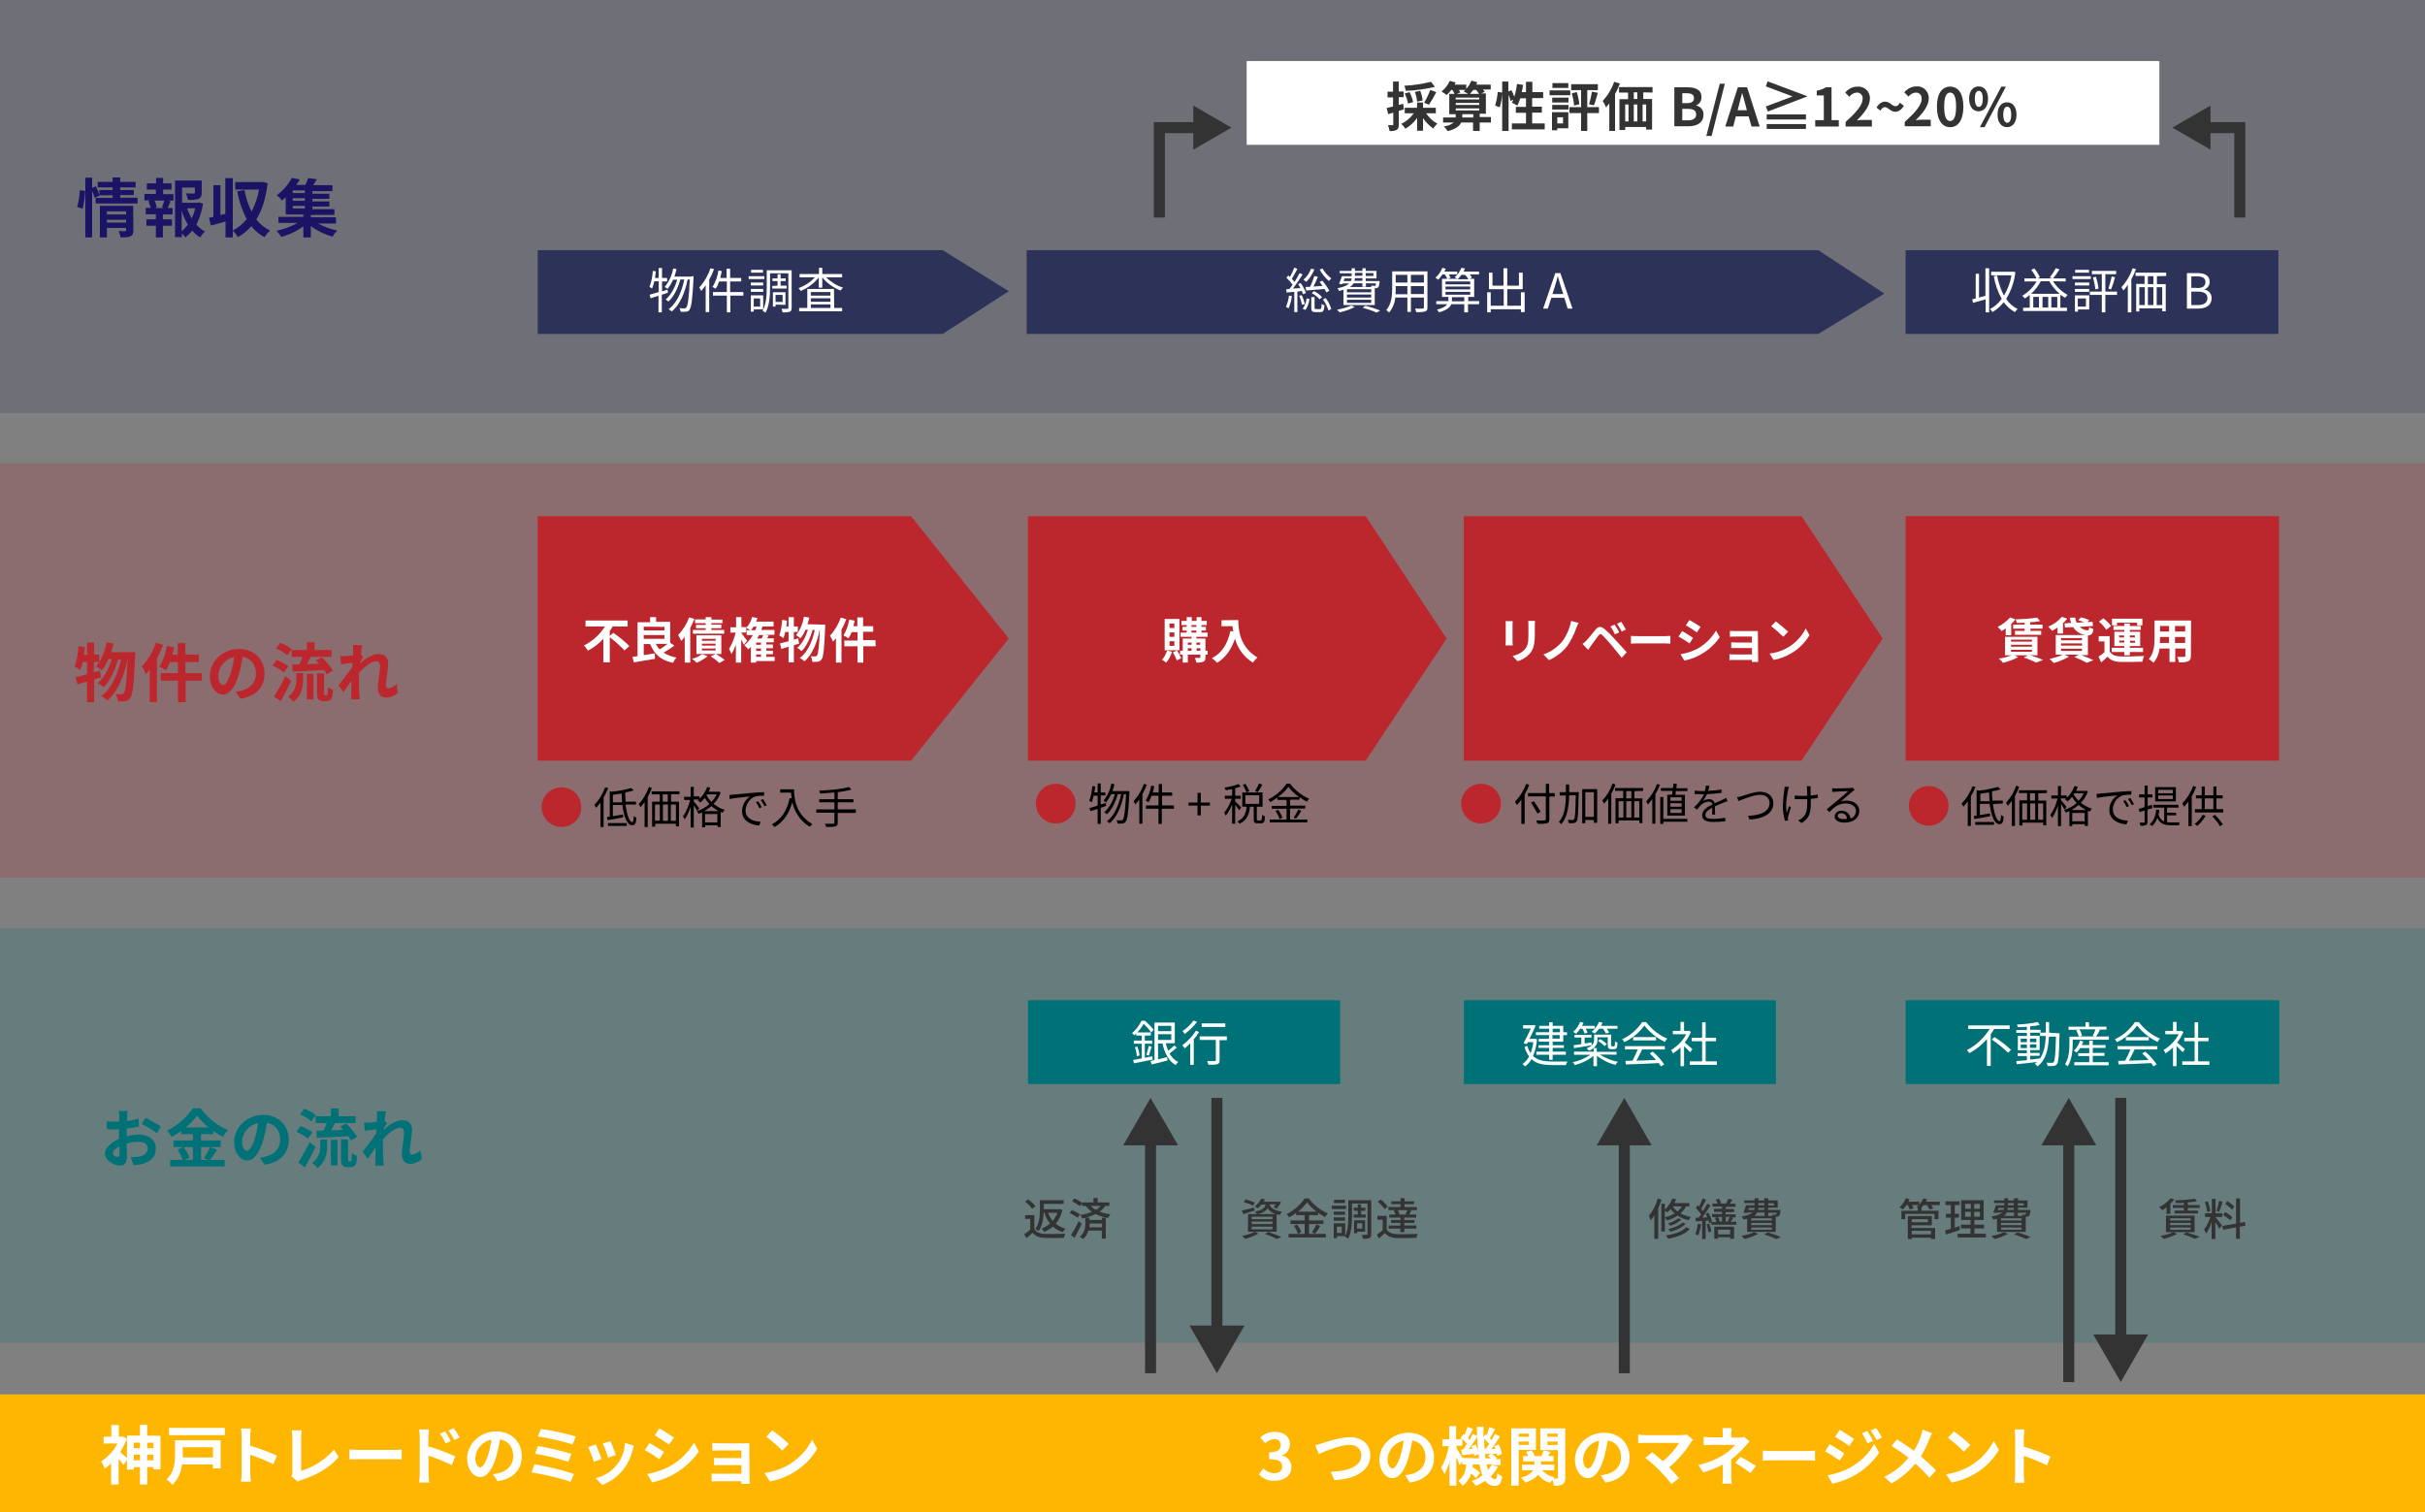 <?xml version="1.0" encoding="utf-8"?>
<!-- Generator: Adobe Illustrator 23.1.1, SVG Export Plug-In . SVG Version: 6.00 Build 0)  -->
<svg version="1.1" id="レイヤー_1" xmlns="http://www.w3.org/2000/svg" xmlns:xlink="http://www.w3.org/1999/xlink" x="0px"
	 y="0px" width="1100px" height="686px" viewBox="0 0 1100 686" style="enable-background:new 0 0 1100 686;" xml:space="preserve">
<rect x="0" y="0" width="1100" height="686" fill="#808080" stroke="none"/>
<style type="text/css">
	.st0{opacity:0.2;fill:#BC272D;enable-background:new    ;}
	.st1{fill:#BC272D;}
	.st2{fill:#FFFFFF;}
	.st3{fill:#FFB600;}
	.st4{opacity:0.2;fill:#007277;enable-background:new    ;}
	.st5{fill:#007277;}
	.st6{fill:none;stroke:#333333;stroke-width:5;stroke-miterlimit:10;}
	.st7{fill:#333333;}
	.st8{opacity:0.2;fill:#2D3259;enable-background:new    ;}
	.st9{fill:#1B1464;}
	.st10{fill:#2D3259;}
</style>
<g>
	<g>
		<rect x="-145.5" y="210.2" class="st0" width="1392.7" height="188"/>
		<g>
			<path class="st1" d="M45.8,307.3c-1,0.3-2.1,0.6-3.1,1v10.3h-3.2v-9.4c-1.6,0.5-3,0.9-4.4,1.3l-0.8-3.3c1.5-0.3,3.2-0.8,5.2-1.3
				v-5.6h-2c-0.3,1.3-0.6,2.5-1.1,3.7c-0.8-0.6-1.6-1.1-2.5-1.6c1-3,1.5-6.2,1.7-9.3l2.9,0.5c-0.1,1.2-0.3,2.3-0.4,3.5h1.4v-5.6h3.2
				v5.5H45v3.3h-2.4v4.7l2.7-0.8L45.8,307.3z M61.4,295.9c0,0,0,1.2-0.1,1.6c-0.5,12.9-1.1,17.7-2.2,19.1c-0.5,0.8-1.3,1.4-2.3,1.5
				c-1.1,0.1-2.2,0.2-3.3,0.1c-0.1-1.2-0.5-2.3-1-3.4c0.9,0.1,1.7,0.1,2.6,0.1c0.4,0,0.8-0.2,1.1-0.5c0.7-0.9,1.2-4.9,1.7-15.3h-0.1
				c-1.4,7.3-4.4,14.9-9.1,18.7c-0.8-0.8-1.8-1.5-2.8-2c4.6-3.3,7.5-9.9,9-16.7h-1.3c-1.3,4.7-3.7,9.9-6.6,12.7
				c-0.8-0.8-1.7-1.4-2.7-2c2.9-2.3,5.1-6.5,6.4-10.8h-1.5c-0.8,1.9-1.8,3.6-3,5.2c-0.8-0.7-1.7-1.4-2.6-1.9
				c2.3-2.5,3.9-6.7,4.8-10.9l3.1,0.6c-0.3,1.3-0.7,2.6-1.1,3.9H61.4z"/>
			<path class="st1" d="M74,292.6c-0.8,2.1-1.8,4.2-2.8,6.2v19.7h-3.3v-14.6c-0.6,0.7-1.2,1.5-1.7,2.1c-0.5-1.3-1.1-2.5-1.9-3.6
				c2.9-3.1,5.1-6.8,6.4-10.9L74,292.6z M91.6,308.8h-7.4v9.8h-3.5v-9.8h-7.8v-3.4h7.8v-5h-3.6c-0.5,1.3-1.1,2.6-1.8,3.7
				c-1-0.6-2-1.2-3-1.6c1.7-2.9,2.9-6.1,3.4-9.5l3.3,0.7c-0.2,1.1-0.5,2.2-0.8,3.3h2.4v-5.2h3.5v5.2h6.1v3.4h-6.1v5h7.4L91.6,308.8z
				"/>
			<path class="st1" d="M106.9,313.8c1.1-0.1,1.9-0.3,2.7-0.5c3.7-0.9,6.5-3.5,6.5-7.7c0-4-2.2-6.9-6-7.6c-0.4,2.6-1,5.2-1.7,7.8
				c-1.7,5.8-4.2,9.3-7.3,9.3s-5.9-3.5-5.9-8.4c0-6.6,5.8-12.3,13.2-12.3c7.1,0,11.6,5,11.6,11.2c0,6-3.7,10.3-11,11.4L106.9,313.8z
				 M104.7,305.1c0.7-2.3,1.2-4.6,1.5-7c-4,0.8-7,4.2-7.2,8.4c0,2.9,1.2,4.3,2.2,4.3S103.5,309,104.7,305.1z"/>
			<path class="st1" d="M128.8,305c-1.6-1.2-3.4-2.3-5.2-3l1.8-2.6c1.9,0.6,3.7,1.6,5.4,2.8L128.8,305z M132.1,308.9
				c-1.4,3.1-3.2,6.4-4.8,9.2l-3-2.1c1.9-3,3.6-6.1,5.2-9.3L132.1,308.9z M130.3,297.3c-1.5-1.3-3.3-2.4-5.1-3.1l1.9-2.6
				c1.9,0.7,3.6,1.7,5.3,2.9L130.3,297.3z M134.4,305.4h3.1v2.8c0,3.2-0.5,7.3-4.4,10.2c-0.7-0.9-1.5-1.6-2.4-2.3
				c3.3-2.4,3.7-5.6,3.7-8.1V305.4z M139.2,294.9v-3.5h3.5v3.5h7.7v3.1H141c-0.6,1.1-1.2,2.3-1.8,3.3c1.8,0,3.6-0.1,5.5-0.2
				c-0.5-0.5-1-1.1-1.4-1.5l2.7-1.4c1.9,1.8,3.6,3.8,5,6.1l-2.9,1.6c-0.3-0.7-0.7-1.3-1.1-1.9c-5.1,0.3-10.4,0.5-14.2,0.7l-0.3-3.2
				c1,0,2.1,0,3.3-0.1c0.5-1.1,1-2.2,1.4-3.4h-4.9v-3.1L139.2,294.9z M139.2,305.7h3v11.6h-3V305.7z M148,315.4c0.1,0,0.3,0,0.4-0.1
				c0.1-0.1,0.2-0.3,0.2-0.8s0.1-1.5,0.1-2.8c0.7,0.6,1.5,1,2.3,1.3c0,1.1-0.1,2.3-0.4,3.4c-0.2,0.5-0.5,1-1,1.3
				c-0.5,0.2-1,0.4-1.6,0.4h-1.5c-0.7,0-1.5-0.2-2-0.7c-0.5-0.5-0.7-1.1-0.7-3v-8.9h3.2v9c0,0.3,0,0.5,0.1,0.8
				c0.1,0.1,0.2,0.1,0.3,0.1L148,315.4z"/>
			<path class="st1" d="M180.4,314.3c-1.4,1.4-3.4,2.2-5.4,2.2c-2.1,0-3.6-1.6-3.6-4.4c0-3.1,1-7.3,1-10c0-1.4-0.7-2.1-1.9-2.1
				c-2.1,0-5.3,2.6-7.6,5.2c0,0.8-0.1,1.6-0.1,2.3c0,2.4,0,4.8,0.2,7.5c0,0.5,0.1,1.6,0.2,2.2h-4c0.1-0.6,0.1-1.6,0.1-2.1
				c0.1-2.2,0.1-3.9,0.1-6.3c-1.2,1.8-2.6,3.9-3.6,5.3l-2.2-3.2c1.6-2,4.5-5.8,6.2-8.2l0.1-2l-5.2,0.7l-0.4-3.7c0.8,0,1.7,0,2.5,0
				c0.8-0.1,2.1-0.2,3.3-0.4c0.1-1.1,0.1-1.9,0.1-2.2c0-0.9,0-1.7-0.1-2.5l4.2,0.1c-0.2,0.8-0.4,2.3-0.6,4.1l1.1,1.4
				c-0.4,0.5-1,1.4-1.5,2.2c0,0.2,0,0.4-0.1,0.6c2.3-2,5.6-4.3,8.4-4.3c3.1,0,4.5,1.8,4.5,4.2c0,3-1,7.2-1,10.2
				c0,0.8,0.4,1.2,1.1,1.2c1.4-0.2,2.8-0.9,3.7-2L180.4,314.3z"/>
		</g>
	</g>
	<rect x="864.4" y="234.2" class="st1" width="169.4" height="110.9"/>
	<polygon class="st1" points="243.9,234.2 413.3,234.2 457.6,289.7 413.3,345.1 243.9,345.1 	"/>
	<polygon class="st1" points="466.3,234.2 619.5,234.2 656.2,289.7 619.5,345.1 466.3,345.1 	"/>
	<polygon class="st1" points="664,234.2 817.2,234.2 854,289.7 817.2,345.1 664,345.1 	"/>
	<g>
		<path class="st2" d="M278.2,287.1c2.6,1.8,5.1,3.8,7.3,6l-2.2,2c-2.1-2.2-4.3-4.2-6.7-6v11.4h-2.9v-10.7c-2,2.2-4.4,4-7,5.4
			c-0.5-0.8-1.1-1.6-1.8-2.4c3.9-1.9,7.2-4.9,9.5-8.6h-8.8v-2.7h19.1v2.7h-6.8c-0.4,0.7-0.8,1.4-1.3,2v2.3L278.2,287.1z"/>
		<path class="st2" d="M305.9,292.9c-1.6,1.2-3.2,2.2-4.9,3.2c1.8,1.1,3.8,1.9,5.9,2.2c-0.7,0.7-1.2,1.5-1.6,2.4
			c-5.5-1.1-8.5-3.9-10.4-8.5H292v5c1.6-0.2,3.4-0.5,5-0.8l0.1,2.5c-3.3,0.6-6.9,1.1-9.6,1.6l-0.6-2.5c0.7-0.1,1.5-0.2,2.3-0.3
			v-15.4h5.7V280h2.7v2.1h6.4v9.5L305.9,292.9z M292,284.3v1.7h9.4v-1.6L292,284.3z M292,289.8h9.4v-1.7H292V289.8z M297.5,292.1
			c0.4,0.9,1,1.7,1.7,2.5c1.3-0.7,2.5-1.6,3.6-2.5H297.5z"/>
		<path class="st2" d="M315,280.8c-0.6,1.4-1.2,2.8-1.9,4.1v15.7h-2.5v-11.7c-0.5,0.7-1,1.3-1.6,1.9c-0.4-0.9-0.8-1.8-1.4-2.7
			c2.2-2.3,3.9-5,5-8L315,280.8z M321,297.7c-1.5,1.2-3.2,2.2-5,3c-0.6-0.7-1.3-1.3-2.1-1.8c1.6-0.4,3.2-1.1,4.6-2.1L321,297.7z
			 M320.1,282.7h-4.8V281h4.8v-1h2.6v1.1h5v1.6h-5v0.7h4.5v1.6h-4.5v0.8h5.8v1.7h-14.2v-1.7h5.8V285h-4.4v-1.5h4.4L320.1,282.7z
			 M324.7,296.7c1.4,0.8,2.8,1.7,4,2.7l-2.4,1.4c-1.2-1.2-2.6-2.2-4-3L324.7,296.7l-8.8,0v-8.5h11.3v8.5L324.7,296.7z M318.4,290.7
			h6.2v-0.9h-6.2V290.7z M318.4,292.9h6.2V292h-6.2V292.9z M318.4,295.1h6.2v-0.9h-6.2V295.1z"/>
		<path class="st2" d="M337.4,292.5c-0.3-0.6-0.8-1.5-1.2-2.4v10.5h-2.4v-8.2c-0.5,1.5-1.2,3-2,4.3c-0.3-0.8-0.7-1.6-1.1-2.3
			c1.4-2.3,2.4-4.8,3-7.4h-2.4v-2.4h2.6V280h2.4v4.5h2.2v2.5h-2.2v0.2c0.7,0.9,2.2,3,2.6,3.5L337.4,292.5z M351.4,299.9H343v0.7
			h-2.4v-7.1c-0.4,0.4-0.8,0.8-1.2,1.1c-0.5-0.7-1.1-1.3-1.8-1.9c1.6-1.2,2.9-2.8,3.9-4.6h-2.8v-2.2h1.5c-0.5-0.4-1.1-0.8-1.7-1.1
			c1.3-1.4,2.2-3,2.7-4.9l2.4,0.5c-0.2,0.5-0.4,1.1-0.6,1.6h7.9v2.2h-5c-0.2,0.5-0.4,1-0.6,1.6h6v2.2h-4l1.4,0.3
			c-0.2,0.4-0.5,0.9-0.7,1.3h3v1.8h-3.4v1h3v1.7h-3v1.1h3v1.6h-3v1.2h3.8L351.4,299.9z M342.6,285.9l0.6-1.6h-1.4
			c-0.3,0.5-0.7,1.1-1.1,1.6H342.6z M345.2,291.5H343v1h2.2L345.2,291.5z M345.2,294.2H343v1.1h2.2L345.2,294.2z M343,298h2.2v-1.1
			H343V298z M344.3,288.1c-0.3,0.5-0.5,1.1-0.8,1.6h2c0.2-0.5,0.5-1,0.7-1.6H344.3z"/>
		<path class="st2" d="M362.5,292c-0.8,0.2-1.6,0.5-2.4,0.7v7.8h-2.4v-7.1c-1.2,0.4-2.3,0.7-3.3,1l-0.6-2.5c1.1-0.2,2.4-0.6,3.9-1
			v-4.2h-1.5c-0.2,1-0.5,1.9-0.8,2.8c-0.6-0.4-1.2-0.8-1.9-1.2c0.7-2.3,1.2-4.7,1.3-7.1l2.2,0.4c-0.1,0.9-0.2,1.7-0.3,2.6h1V280h2.4
			v4.2h1.8v2.5h-1.8v3.5l2-0.6L362.5,292z M374.3,283.4c0,0,0,0.9,0,1.2c-0.4,9.8-0.8,13.4-1.6,14.5c-0.4,0.6-1,1-1.7,1.1
			c-0.8,0.1-1.7,0.1-2.5,0.1c-0.1-0.9-0.3-1.8-0.7-2.6c0.7,0.1,1.3,0.1,2,0.1c0.3,0,0.6-0.1,0.8-0.4c0.5-0.7,1-3.7,1.3-11.6h-0.1
			c-1.1,5.5-3.3,11.3-6.9,14.2c-0.6-0.6-1.4-1.1-2.1-1.5c3.5-2.5,5.7-7.5,6.8-12.7h-1c-1,3.6-2.8,7.5-5,9.6c-0.6-0.6-1.3-1.1-2-1.5
			c2.2-1.7,3.9-5,4.9-8.2h-1.1c-0.6,1.4-1.3,2.7-2.3,3.9c-0.6-0.5-1.3-1-2-1.5c1.7-1.9,3-5.1,3.6-8.3l2.4,0.4c-0.2,1-0.5,2-0.8,3
			L374.3,283.4z"/>
		<path class="st2" d="M383.9,280.9c-0.6,1.6-1.3,3.2-2.2,4.7v15h-2.5v-11.1c-0.4,0.5-0.9,1.1-1.3,1.6c-0.4-0.9-0.9-1.9-1.4-2.7
			c2.2-2.4,3.8-5.2,4.9-8.2L383.9,280.9z M397.2,293.2h-5.6v7.4H389v-7.4h-6v-2.6h6v-3.8h-2.7c-0.4,1-0.8,1.9-1.4,2.8
			c-0.7-0.5-1.5-0.9-2.3-1.3c1.3-2.2,2.2-4.6,2.6-7.2l2.5,0.5c-0.2,0.9-0.4,1.7-0.6,2.5h1.8v-4h2.6v4h4.6v2.5h-4.6v3.8h5.6
			L397.2,293.2z"/>
	</g>
	<g>
		<path class="st2" d="M909.8,285.1c-0.6,0.4-1.2,0.8-1.8,1.2c-0.6-0.7-1.2-1.3-1.9-1.9c2.2-1,4.1-2.5,5.7-4.3l2.4,0.9
			c-0.6,0.8-1.2,1.5-1.9,2.1v5.1h-2.5L909.8,285.1z M920.9,297.2c2.1,0.7,4.5,1.6,5.9,2.2l-3.2,1.2c-1.8-0.9-3.7-1.7-5.6-2.3l1.9-1
			h-6.1l1.7,0.8c-2.2,1.2-4.5,2-6.9,2.6c-0.6-0.7-1.2-1.3-1.9-1.9c2-0.3,3.9-0.8,5.8-1.5h-3v-8.4h14.7v8.4L920.9,297.2z
			 M912.2,291.1h9.5v-0.9h-9.5V291.1z M912.2,293.4h9.5v-0.9h-9.5V293.4z M912.2,295.7h9.5v-0.9h-9.5V295.7z M918.4,282.5
			c-1.2,0.1-2.4,0.1-3.6,0.1c-0.1-0.6-0.3-1.1-0.5-1.6c3.3-0.1,6.5-0.3,9.8-0.8l1.3,1.6c-1.5,0.3-3,0.4-4.5,0.5v1.1h5.6v1.8H921v1
			h4.9v1.8H914v-1.8h4.4v-1h-5.2v-1.8h5.2V282.5z"/>
		<path class="st2" d="M933.3,284.7c-0.8,0.5-1.6,1-2.4,1.5c-0.6-0.7-1.2-1.3-1.8-1.9c2.4-1,4.5-2.5,6.2-4.5l2.4,0.9
			c-0.6,0.7-1.2,1.4-1.9,2v4.7h-2.5V284.7z M943.3,296.9c2.1,0.8,4.2,1.6,6.3,2.6l-3,1.2c-1.8-1-3.8-1.9-5.7-2.6l2-1.1h-6.4l2,0.9
			c-2.1,1.3-4.5,2.2-6.9,2.9c-0.6-0.7-1.3-1.3-1.9-1.9c2.1-0.4,4.1-1,6-1.9h-3.2v-8.9H946c-2.3-0.3-4.4-1.6-5.6-3.6l-3.7,0.2
			l-0.2-1.9l3-0.2c-0.3-0.8-0.5-1.6-0.6-2.4h2.4c0.1,0.8,0.4,1.6,0.7,2.3l3.4-0.2c-0.9-0.4-1.8-0.7-2.7-0.9l1.2-1.3
			c1.3,0.2,2.6,0.7,3.8,1.2l-0.8,0.9l2.3-0.1l0.2,1.9l-6,0.4c0.9,0.9,2.2,1.5,3.5,1.6c0.6,0,0.7-0.4,0.8-1.5
			c0.6,0.4,1.2,0.7,1.9,0.9c-0.3,2.2-1,2.8-2.5,2.9v8.9H943.3z M934.9,290.5h9.5v-1h-9.5V290.5z M934.9,292.9h9.5v-1h-9.5V292.9z
			 M934.9,295.3h9.5v-1h-9.5V295.3z"/>
		<path class="st2" d="M957,295.6c0.9,1.5,2.4,2.1,4.7,2.2c2.6,0.1,7.8,0,10.9-0.2c-0.4,0.8-0.6,1.7-0.8,2.6
			c-2.7,0.1-7.4,0.2-10.1,0.1s-4.4-0.8-5.7-2.4c-0.9,0.9-1.8,1.7-2.9,2.6l-1.2-2.6c1-0.6,1.9-1.3,2.7-2V291H952v-2.4h5V295.6z
			 M955.4,285.7c-0.9-1.4-2-2.6-3.3-3.7l2-1.5c1.3,1,2.5,2.2,3.5,3.5L955.4,285.7z M963.6,295.8h-5.7v-1.9h5.7v-0.8h-4.5v-6.5h4.5
			v-0.8h-4.9v-1.8h4.9v-1.1h2.5v1.1h5v1.8h-5v0.8h4.7v6.5h-4.7v0.8h6v1.9h-6v1.5h-2.5V295.8z M960.3,283.7H958v-3h13.8v3h-2.4v-1.2
			h-9.1L960.3,283.7z M961.3,289.2h2.2v-0.9h-2.3L961.3,289.2z M963.6,291.5v-0.9h-2.3v0.9H963.6z M966.1,288.3v0.9h2.3v-0.9H966.1z
			 M968.5,290.7h-2.3v0.9h2.3V290.7z"/>
		<path class="st2" d="M993.8,297.5c0,1.4-0.3,2.1-1.2,2.5c-1.4,0.5-2.8,0.6-4.2,0.5c-0.2-0.9-0.4-1.7-0.8-2.5c1.2,0.1,2.7,0,3.1,0
			s0.6-0.1,0.6-0.5v-3.3h-4.6v6.1h-2.6v-6.1h-4.5c-0.3,2.4-1.2,4.7-2.8,6.5c-0.6-0.7-1.3-1.2-2.1-1.7c2.4-2.6,2.6-6.5,2.6-9.6v-7.9
			h16.6L993.8,297.5z M983.9,291.7V289h-4.1v0.4c0,0.7,0,1.5-0.1,2.3L983.9,291.7z M979.8,284v2.5h4.1V284L979.8,284z M991.2,284
			h-4.6v2.5h4.6V284z M991.2,291.7V289h-4.6v2.7L991.2,291.7z"/>
	</g>
	<g>
		<path class="st2" d="M686.2,281.8c-0.1,0.6-0.1,1.1-0.1,1.7v7.4c0,0.5,0,1.4,0.1,1.9h-3.3c0-0.4,0.1-1.3,0.1-1.9v-7.4
			c0-0.6,0-1.1-0.1-1.7H686.2z M696.3,281.6c0,0.6-0.1,1.3-0.1,2.2v4.4c0,4.7-0.9,6.8-2.5,8.6c-1.5,1.5-3.3,2.6-5.3,3.2l-2.3-2.4
			c2-0.4,3.9-1.3,5.4-2.8c1.5-1.6,1.8-3.3,1.8-6.7v-4.2c0-0.7,0-1.5-0.1-2.2H696.3z"/>
		<path class="st2" d="M715,285c-1,2.9-2.4,5.6-4.1,8.1c-2.2,2.8-5.1,5-8.3,6.4l-2.5-2.6c3.3-1.1,6.1-3.1,8.4-5.7
			c2.1-2.8,3.5-6,4.2-9.5l3.4,0.9C715.6,283.3,715.3,284.3,715,285z"/>
		<path class="st2" d="M719.5,290.7c1-1,2.7-3.2,4.2-5c1.3-1.6,2.5-1.7,4.3-0.2c1.6,1.4,3.1,2.9,4.5,4.5c1.5,1.6,3.8,4.1,5.4,5.9
			l-2.3,2.5c-1.4-1.8-3.4-4.2-4.7-5.8c-1.3-1.5-2.6-3-4-4.4c-0.8-0.7-1.1-0.7-1.8,0.1c-0.9,1.1-2.4,3.3-3.3,4.5
			c-0.5,0.7-1,1.5-1.4,2l-2.6-2.7C718.3,291.9,718.8,291.4,719.5,290.7z M734.5,286.9l-2,0.9c-0.5-1.3-1.2-2.5-2-3.6l1.9-0.8
			C733.2,284.5,733.9,285.7,734.5,286.9L734.5,286.9z M737.5,285.6l-1.9,0.9c-0.6-1.2-1.3-2.4-2.1-3.5l1.9-0.9
			C736.2,283.3,736.9,284.4,737.5,285.6L737.5,285.6z"/>
		<path class="st2" d="M739.8,288.5c0.8,0.1,2.4,0.1,3.5,0.1h11.8c1,0,2-0.1,2.6-0.1v3.5c-0.5,0-1.7-0.1-2.6-0.1h-11.8
			c-1.3,0-2.7,0-3.5,0.1V288.5z"/>
		<path class="st2" d="M768,289.4l-1.6,2.5c-1.6-1.1-3.3-2.2-5-3.1l1.6-2.5C764.4,287,766.8,288.6,768,289.4z M769.8,294.4
			c3.5-1.9,6.5-4.8,8.6-8.3l1.7,3c-3.8,5.5-9.6,9.3-16.1,10.6l-1.7-2.9C764.9,296.4,767.4,295.6,769.8,294.4L769.8,294.4z
			 M771.4,284.4l-1.7,2.5c-1.2-0.9-3.5-2.4-5-3.2l1.6-2.4C767.8,282,770.2,283.6,771.4,284.4L771.4,284.4z"/>
		<path class="st2" d="M797.5,298.8c0,0.4,0,1.1,0,1.5h-2.8c0-0.2,0-0.5,0-0.9h-8.3c-0.6,0-1.5,0-1.9,0.1v-2.7
			c0.6,0.1,1.3,0.1,1.9,0.1h8.3V294h-7c-0.8,0-1.9,0-2.4,0v-2.6c0.6,0,1.6,0.1,2.4,0.1h7v-2.7h-7.3c-0.8,0-2.2,0-2.7,0.1v-2.7
			c0.6,0.1,1.9,0.1,2.7,0.1h8.3c0.5,0,1.3,0,1.7,0c0,0.3,0,1,0,1.5L797.5,298.8z"/>
		<path class="st2" d="M811.1,293.7c3.4-2,6.2-5,8-8.6l1.7,3.1c-2,3.3-4.8,6.1-8.1,8.1c-2.5,1.5-5.3,2.6-8.2,3.1l-1.8-2.9
			C805.6,296.2,808.5,295.2,811.1,293.7z M811.1,286.6l-2.2,2.3c-1.7-1.7-3.5-3.3-5.5-4.8l2.1-2.2
			C807.4,283.3,809.3,284.9,811.1,286.6z"/>
	</g>
	<g>
		<path class="st2" d="M531.6,295.7c-0.5,1.8-1.4,3.5-2.6,4.9c-0.6-0.5-1.3-0.9-1.9-1.3c1.1-1.2,1.8-2.6,2.3-4.2L531.6,295.7z
			 M535,295h-6.7v-14.2h6.7V295z M532.7,282.9h-2.2v2h2.2L532.7,282.9z M532.7,286.9h-2.2v2h2.2L532.7,286.9z M532.7,290.9h-2.2v2.1
			h2.2L532.7,290.9z M533.9,295.1c0.7,1.1,1.4,2.3,1.9,3.5l-2,1c-0.5-1.3-1.1-2.6-1.8-3.7L533.9,295.1z M547.8,297h-1v1.2
			c0,1.1-0.2,1.6-0.9,2c-1,0.3-2.1,0.5-3.2,0.4c-0.1-0.7-0.4-1.4-0.7-2.1c0.9,0,1.8,0,2.1,0s0.4-0.1,0.4-0.3V297h-5.7v3.6h-2.3V297
			h-1.2v-1.8h1.2v-5.5h4v-0.8h-5V287h2.8v-0.9h-1.9v-1.7h1.9v-0.8h-2.4v-1.9h2.4V280h2.3v1.7h2.2V280h2.2v1.7h2.4v1.9H545v0.8h2v1.7
			h-2v0.9h2.8v1.9h-5.1v0.8h4.1v5.5h1L547.8,297z M538.8,291.5v1h1.7v-1H538.8z M538.8,295.2h1.7v-1.1h-1.7V295.2z M540.5,284.4h2.2
			v-0.8h-2.3L540.5,284.4z M540.5,287h2.2v-0.9h-2.3L540.5,287z M542.7,291.5v1h1.7v-1H542.7z M544.5,295.2v-1.1h-1.7v1.1H544.5z"/>
		<path class="st2" d="M561.7,281.3c0,4.2,0.6,12.2,8.7,17c-0.8,0.7-1.5,1.5-2.1,2.3c-4-2.5-6.8-6.3-8.1-10.8
			c-1.7,4.9-4.3,8.6-8.1,10.9c-0.7-0.8-1.5-1.5-2.4-2.1c4.6-2.3,7.2-6.6,8.4-12.3l1.3,0.2c-0.1-0.8-0.3-1.6-0.3-2.4h-5v-2.7
			L561.7,281.3z"/>
	</g>
	<g>
		<path class="st1" d="M469.9,364.6c0-5,4-9,9-9s9,4,9,9s-4,9-9,9S469.9,369.6,469.9,364.6z"/>
		<path d="M499.3,366.5v7.3h-1.4v-6.8l-3.3,1l-0.4-1.4c1-0.3,2.3-0.6,3.7-1.1V361h-1.8c-0.2,1-0.5,2-0.9,3c-0.4-0.3-0.7-0.5-1.1-0.7
			c0.8-2.1,1.2-4.4,1.4-6.7l1.3,0.2c-0.1,0.9-0.2,1.8-0.4,2.7h1.5v-4.1h1.4v4.1h2.1v1.4h-2.1v4.1l2.3-0.7l0.2,1.3L499.3,366.5z
			 M512.3,358.9c0,0,0,0.6,0,0.7c-0.4,9.1-0.9,12.2-1.7,13.2c-0.3,0.5-0.8,0.7-1.4,0.8c-0.8,0.1-1.5,0.1-2.3,0c0-0.5-0.2-1-0.4-1.5
			c0.9,0.1,1.7,0.1,2.1,0.1c0.3,0,0.6-0.1,0.7-0.3c0.6-0.7,1.1-3.7,1.5-11.6h-1c-1,5.2-3.2,10.6-6.5,13.2c-0.4-0.4-0.8-0.7-1.2-0.9
			c3.3-2.4,5.4-7.3,6.5-12.3H507c-0.9,3.4-2.7,7.2-4.9,9.1c-0.3-0.3-0.7-0.6-1.2-0.9c2.1-1.7,3.9-5,4.8-8.2H504
			c-0.6,1.4-1.4,2.6-2.3,3.8c-0.4-0.3-0.7-0.6-1.1-0.9c1.8-2.2,3-4.9,3.5-7.7l1.4,0.3c-0.2,1-0.5,2.1-0.9,3.1h6.4l0,0L512.3,358.9z"
			/>
		<path d="M520.2,356c-0.6,1.5-1.2,2.9-2,4.3v13.4h-1.4v-11.1c-0.5,0.8-1.1,1.6-1.8,2.4c-0.2-0.5-0.5-1-0.8-1.5
			c2.1-2.3,3.7-5,4.7-7.9L520.2,356z M532.4,366.9h-5.4v6.9h-1.5v-6.9h-5.7v-1.5h5.7V361h-3.1c-0.4,1-0.9,2.1-1.4,3
			c-0.4-0.3-0.8-0.5-1.3-0.8c1.3-2.1,2.1-4.4,2.5-6.8l1.4,0.3c-0.2,0.9-0.4,1.9-0.7,2.8h2.7v-3.8h1.5v3.8h4.6v1.5h-4.6v4.4h5.4
			V366.9z"/>
		<path d="M543.2,365.5h-4.1v-1.4h4.1v-4.4h1.5v4.4h4.1v1.4h-4.1v4.4h-1.5V365.5z"/>
		<path d="M562.1,367.6c-0.6-0.9-1.2-1.7-1.8-2.5v8.6h-1.4v-8.8c-0.7,1.9-1.7,3.6-2.9,5.2c-0.2-0.5-0.4-0.9-0.7-1.4
			c1.5-1.9,2.7-4,3.4-6.3h-3.1v-1.4h3.3v-3c-1,0.2-2,0.4-2.9,0.5c-0.1-0.4-0.3-0.8-0.5-1.2c2.2-0.3,4.3-0.8,6.3-1.6l1,1.1
			c-0.8,0.3-1.7,0.6-2.5,0.8v3.4h2.5v1.4h-2.5v1.2c0.6,0.5,2.3,2.3,2.7,2.7L562.1,367.6z M571.9,372.2c0.4,0,0.5-0.3,0.6-2.5
			c0.4,0.3,0.8,0.5,1.3,0.6c-0.1,2.6-0.5,3.2-1.7,3.2h-1.7c-1.4,0-1.7-0.4-1.7-1.9V366H567c-0.4,3.4-1.3,6.2-4.8,7.7
			c-0.2-0.4-0.5-0.8-0.9-1.1c3.1-1.3,3.9-3.8,4.2-6.6h-2v-6.5h9.2v6.5h-2.6v5.6c0,0.5,0.1,0.6,0.5,0.6L571.9,372.2z M565.4,359.5
			c-0.4-1.2-1-2.4-1.7-3.4l1.2-0.5c0.7,1,1.3,2.2,1.8,3.3L565.4,359.5z M564.9,364.7h6.3v-3.9h-6.3L564.9,364.7z M572.6,356
			c-0.6,1.2-1.3,2.3-2.1,3.4l-1.2-0.5c0.7-1.1,1.3-2.3,1.8-3.5L572.6,356z"/>
		<path d="M585.2,371.8h7.8v1.3h-17v-1.3h7.6v-4.9h-6.7v-1.3h6.7v-2.7h-4.1v-1.1c-1,0.8-2.2,1.5-3.3,2.1c-0.2-0.4-0.5-0.8-0.9-1.2
			c3.3-1.7,6.2-4.1,8.3-7.2h1.5c2.3,3,5.3,5.3,8.7,6.9c-0.4,0.4-0.7,0.8-1,1.3c-1.2-0.6-2.3-1.3-3.3-2.1v1.2h-4.3v2.7h6.9v1.3h-6.9
			L585.2,371.8z M579.8,367.4c0.8,1.1,1.5,2.3,1.9,3.6l-1.3,0.6c-0.4-1.3-1-2.6-1.8-3.7L579.8,367.4z M589.3,361.6
			c-1.9-1.3-3.5-2.9-4.9-4.6c-1.3,1.8-2.9,3.3-4.7,4.6H589.3z M586.8,371c0.8-1.2,1.5-2.4,2.1-3.7l1.4,0.5c-0.7,1.3-1.5,2.5-2.4,3.6
			L586.8,371z"/>
	</g>
	<g>
		<path class="st1" d="M662.8,364.6c0-5,4-9,9-9s9,4,9,9s-4,9-9,9S662.8,369.6,662.8,364.6z"/>
		<path d="M693.7,356.1c-0.6,1.5-1.3,3-2.1,4.4v13.3h-1.5v-11c-0.6,0.9-1.3,1.7-2,2.4c-0.3-0.5-0.6-1-0.9-1.5c2.3-2.3,4-5.1,5.1-8.1
			L693.7,356.1z M705.3,361.4h-2.5v10.3c0,1.1-0.3,1.6-1.1,1.8c-1.4,0.3-2.8,0.3-4.3,0.2c-0.1-0.5-0.3-1-0.6-1.5
			c1.7,0.1,3.3,0.1,3.8,0s0.6-0.2,0.6-0.6v-10.3h-8.1v-1.5h8.1v-4.2h1.5v4.2h2.5L705.3,361.4z M697.4,369.1c-0.6-1.2-1.9-3.4-2.9-5
			l1.3-0.6c1,1.5,2.4,3.6,3,4.8L697.4,369.1z"/>
		<path d="M716.1,360c-0.2,8.8-0.3,11.7-0.9,12.6c-0.3,0.5-0.8,0.7-1.3,0.8c-0.8,0.1-1.6,0.1-2.3,0c0-0.5-0.2-1-0.4-1.5
			c0.9,0.1,1.8,0.1,2.1,0.1c0.3,0.1,0.5-0.1,0.7-0.3c0.5-0.6,0.6-3.3,0.8-10.9h-3c-0.2,5.4-0.9,10.1-3.6,13.1
			c-0.3-0.4-0.7-0.7-1.1-1c2.5-2.6,3.1-7,3.2-12h-2.8v-1.5h2.8c0-1.1,0-2.3,0-3.5h1.5c0,1.2,0,2.3,0,3.5h4.4L716.1,360z M724.5,358
			v15.3H723V372h-3.9v1.5h-1.4V358H724.5z M723,370.6v-11.2h-3.9v11.2H723z"/>
		<path d="M732.8,356c-0.5,1.4-1.2,2.8-1.9,4.1v13.6h-1.4v-11.4c-0.6,0.8-1.2,1.6-1.9,2.3c-0.2-0.5-0.5-1-0.8-1.4
			c2.1-2.2,3.7-4.9,4.7-7.8L732.8,356z M741.4,358.9v3.3h3.6v11.2h-1.4v-1.2h-9.4v1.3h-1.4v-11.4h3.5v-3.3h-3.7v-1.3h12.7v1.3
			L741.4,358.9z M734.2,370.9h2.2v-7.4h-2.2V370.9z M740,358.9h-2.3v3.3h2.3V358.9z M737.7,363.5v7.4h2.3v-7.4H737.7z M743.6,363.5
			h-2.3v7.4h2.3V363.5z"/>
		<path d="M753,356c-0.6,1.5-1.3,2.9-2.1,4.3v13.4h-1.4v-11.2c-0.6,0.9-1.3,1.7-2,2.5c-0.2-0.5-0.5-1-0.8-1.4c2.2-2.3,3.9-5,4.9-7.9
			L753,356z M765.4,372.8h-10.9v1h-1.4v-12.2h1.4v9.9h10.9L765.4,372.8z M758.5,360.5c0.1-0.5,0.1-1.1,0.2-1.7h-5.3v-1.3h5.5
			c0.1-0.7,0.1-1.4,0.2-2l1.5,0.1c0,0.6-0.1,1.3-0.2,2h5v1.3h-5.2c-0.1,0.6-0.2,1.2-0.2,1.7h4.3v9.4h-8v-9.4L758.5,360.5z
			 M762.8,361.7h-5.1v1.6h5.1V361.7z M762.8,364.4h-5.1v1.6h5.1V364.4z M762.8,367.1h-5.1v1.7h5.1V367.1z"/>
		<path d="M776.6,369.5c0.1-0.8,0.1-2,0.1-3.1c-1.8,1-3.1,2-3.1,3.3c0,1.6,1.5,1.8,3.6,1.8c1.8,0,3.6-0.2,5.4-0.5v1.6
			c-1.8,0.2-3.6,0.3-5.4,0.3c-2.8,0-5.1-0.6-5.1-3s2.4-3.8,4.7-5c-0.2-0.8-1-1.3-1.8-1.2c-1.3,0.1-2.5,0.6-3.4,1.5
			c-0.6,0.5-1.1,1.3-1.8,2.1l-1.4-1c1.9-1.7,3.4-3.7,4.6-6H772c-0.8,0-2.2,0-3.3-0.1v-1.5c1.1,0.1,2.4,0.2,3.3,0.2
			c0.4,0,0.8,0,1.3,0c0.3-0.8,0.4-1.6,0.5-2.5l1.6,0.1c-0.1,0.6-0.3,1.4-0.6,2.3c2-0.1,4.1-0.3,6.1-0.6v1.5
			c-2.2,0.3-4.4,0.5-6.6,0.6c-0.5,1.1-1.1,2.1-1.8,3c0.8-0.5,1.8-0.7,2.7-0.7c1.2-0.1,2.3,0.6,2.6,1.8c1.4-0.6,2.6-1.1,3.6-1.6
			c0.6-0.3,1.1-0.5,1.6-0.8l0.6,1.5c-0.5,0.1-1.2,0.4-1.7,0.6c-1.1,0.4-2.5,1-4,1.7c0,1.1,0,2.8,0.1,3.8L776.6,369.5z"/>
		<path d="M790,361.2c1.7-0.5,5.6-2,8.5-2c3.3,0,5.9,1.9,5.9,5.2c0,4.8-4.7,7.1-10.8,7.4l-0.7-1.7c5.2-0.1,9.8-1.7,9.8-5.8
			c0-2.1-1.5-3.7-4.2-3.7c-3.3,0-8.3,2.2-9.9,2.8l-0.7-1.8C788.5,361.7,789.2,361.4,790,361.2z"/>
		<path d="M811.5,357c-0.1,0.4-0.3,0.9-0.4,1.3c-0.6,2.9-1.3,7.2-0.6,10.4c0.3-0.8,0.7-2,1-3l0.9,0.5c-0.5,1.4-0.9,2.9-1.3,4.4
			c-0.1,0.3-0.1,0.6-0.1,0.9l0.1,0.7l-1.4,0.2c-0.6-2-1-4.1-1-6.3c0.1-2.6,0.3-5.3,0.7-7.9c0.1-0.4,0.1-0.9,0.1-1.3L811.5,357z
			 M824.6,362c-1.1,0.2-2.1,0.3-3.2,0.4v0.7c0,4.6,0,7.8-4.2,10.3l-1.5-1.2c0.7-0.3,1.4-0.7,1.9-1.2c2.1-1.8,2.2-4.1,2.2-7.9v-0.6
			c-0.8,0-1.7,0.1-2.5,0.1s-2.3-0.1-3.2-0.1v-1.6c1.1,0.1,2.1,0.2,3.2,0.2c0.8,0,1.7,0,2.5-0.1c0-1.2-0.1-2.6-0.1-3.1
			s-0.1-0.9-0.2-1.2h1.8c0,0.3,0,0.7,0,1.2s0,1.7,0,3c1.1-0.1,2.2-0.2,3.2-0.5L824.6,362z"/>
		<path d="M841.3,358.4c-0.4,0.2-0.8,0.5-1.1,0.8c-1,0.7-3.6,3.1-5.2,4.4c0.9-0.3,1.8-0.4,2.7-0.4c3.3,0,5.7,2,5.7,4.7
			c0,3.2-2.7,5.3-6.8,5.3c-2.7,0-4.4-1.2-4.4-2.8c0.1-1.5,1.5-2.7,3-2.6c0,0,0,0,0.1,0c2.1-0.1,3.9,1.4,4.1,3.5
			c1.5-0.4,2.5-1.8,2.5-3.4c0-1.9-2-3.4-4.5-3.4c-3.3,0-5.1,1.4-7.6,3.9l-1.2-1.2l5.3-4.4c1.1-0.9,3.6-3,4.5-3.9c-1,0-5,0.2-6,0.3
			c-0.4,0-0.9,0-1.3,0.1v-1.7c0.5,0,0.9,0.1,1.4,0.1c1,0,5.7-0.1,6.8-0.2c0.4,0,0.7-0.1,1.1-0.2L841.3,358.4z M837.8,371.5
			c0-1.5-1.2-2.6-2.6-2.6c-0.9,0-1.6,0.5-1.6,1.2c0,1,1.1,1.5,2.6,1.5C836.8,371.6,837.3,371.5,837.8,371.5z"/>
	</g>
	<g>
		<path class="st1" d="M865.9,365.6c0-5,4-9,9-9s9,4,9,9s-4,9-9,9S865.9,370.6,865.9,365.6z"/>
		<path d="M896.1,357c-0.6,1.5-1.3,2.9-2.1,4.3v13.4h-1.4v-11.2c-0.6,0.9-1.3,1.7-2,2.5c-0.2-0.5-0.5-1-0.8-1.4
			c2.2-2.3,3.9-5,4.9-7.9L896.1,357z M904,364.8c0.6,4.6,1.8,7.7,3,7.7c0.4,0,0.6-0.8,0.7-2.8c0.3,0.3,0.7,0.6,1.2,0.8
			c-0.2,2.7-0.7,3.4-2,3.4c-2.2,0-3.7-3.9-4.4-9.2h-4.4v5.1c1.4-0.2,3-0.5,4.6-0.8l0,1.3c-2.5,0.5-5.2,1-7.1,1.3l-0.3-1.4l1.3-0.2
			v-11.6l1,0.3c3-0.3,5.9-0.9,8.7-1.7l1.2,1.1c-1.3,0.4-2.6,0.7-3.9,0.9c0,1.5,0.1,2.9,0.2,4.2h4.7v1.3L904,364.8z M896,372.9h8.5
			v1.3H896L896,372.9z M902.5,363.5c-0.2-1.3-0.2-2.7-0.2-4c-1.3,0.2-2.7,0.4-4,0.6v3.4L902.5,363.5z"/>
		<path d="M915.9,357c-0.5,1.4-1.2,2.8-1.9,4.1v13.6h-1.4v-11.4c-0.6,0.8-1.2,1.6-1.9,2.3c-0.2-0.5-0.5-1-0.8-1.4
			c2.1-2.2,3.7-4.9,4.7-7.8L915.9,357z M924.6,359.9v3.3h3.6v11.2h-1.4v-1.2h-9.4v1.3H916v-11.4h3.5v-3.3h-3.7v-1.3h12.7v1.3
			L924.6,359.9z M917.3,371.9h2.2v-7.4h-2.2V371.9z M923.1,359.9h-2.3v3.3h2.3V359.9z M920.9,364.5v7.4h2.3v-7.4H920.9z
			 M926.8,364.5h-2.3v7.4h2.3V364.5z"/>
		<path d="M947.1,359c-0.7,2-1.8,3.8-3.2,5.2c1.5,1.2,3.2,2.1,5,2.7c-0.4,0.4-0.7,0.8-0.9,1.3l-0.9-0.4v6.9h-1.4v-0.8H940v0.9h-1.3
			V368c-0.5,0.2-1,0.5-1.6,0.7c-0.2-0.4-0.5-0.9-0.8-1.2c2.1-0.7,4-1.7,5.7-3.2c-0.8-0.8-1.5-1.8-2.1-2.8c-0.6,0.8-1.3,1.5-2,2.1
			c-0.4-0.4-0.8-0.7-1.2-1l0.5-0.4h-2.3v0.8c0.6,0.6,2.1,2.6,2.5,3.1l-0.9,1.2c-0.3-0.6-1-1.6-1.6-2.5v10h-1.4v-9.4
			c-0.6,2-1.5,4-2.7,5.7c-0.2-0.5-0.5-0.9-0.8-1.3c1.6-2.3,2.7-4.8,3.3-7.5h-2.8v-1.4h3v-4.3h1.4v4.3h2.6v1.1
			c1.6-1.5,2.8-3.4,3.5-5.4l1.5,0.4c-0.2,0.6-0.5,1.2-0.8,1.8h4.3l0.3-0.1L947.1,359z M946.3,367.5c-1.2-0.6-2.4-1.4-3.4-2.3
			c-1,0.9-2.1,1.6-3.3,2.3H946.3z M945.6,372.6v-3.8H940v3.8H945.6z M940.6,360.3c0.6,1.1,1.4,2.1,2.2,3c1-1,1.8-2.1,2.4-3.4h-4.3
			L940.6,360.3z"/>
		<path d="M952.8,360c1.3-0.1,5-0.5,8.7-0.8c2.2-0.2,4-0.3,5.3-0.3v1.6c-1.3,0-2.6,0.1-3.9,0.3c-2.6,1-4.4,3.4-4.5,6.3
			c0,3.9,3.6,5.1,6.8,5.2l-0.6,1.7c-3.7-0.2-7.8-2.1-7.8-6.5c0-2.7,1.4-5.2,3.7-6.7c-1.7,0.2-7.1,0.7-9.3,1.2l-0.2-1.8
			C951.8,360.1,952.5,360,952.8,360z M965.7,365.7l-1,0.5c-0.5-1-1-1.9-1.6-2.8l1-0.4C964.7,363.8,965.2,364.7,965.7,365.7
			L965.7,365.7z M968,364.8l-1,0.5c-0.5-1-1-1.9-1.7-2.8l1-0.5C966.9,362.9,967.5,363.8,968,364.8L968,364.8z"/>
		<path d="M976.3,366.6c-0.7,0.3-1.5,0.5-2.2,0.7v5.6c0,0.8-0.2,1.2-0.7,1.4c-0.8,0.3-1.6,0.4-2.5,0.3c-0.1-0.5-0.2-0.9-0.4-1.4
			c0.9,0,1.6,0,1.9,0s0.4-0.1,0.4-0.4v-5.1c-0.8,0.3-1.6,0.5-2.3,0.7l-0.4-1.4c0.7-0.2,1.7-0.5,2.7-0.8v-4.4h-2.5v-1.4h2.5v-4h1.4v4
			h2.2v1.4h-2.2v3.9l2-0.6L976.3,366.6z M983,373c0.6,0.1,1.3,0.1,1.9,0.1c0.5,0,3.2,0,3.9,0c-0.2,0.4-0.4,0.9-0.4,1.3h-3.5
			c-2.9,0-5-0.5-6.3-3.3c-0.5,1.4-1.3,2.7-2.4,3.7c-0.3-0.3-0.7-0.6-1.1-0.9c1.8-1.4,2.7-3.6,3-6.6l1.4,0.2
			c-0.1,0.7-0.2,1.4-0.4,2.1c0.4,1.4,1.3,2.5,2.6,3.1v-6.3h-4.9v-1.3h11.4v1.3H983v2.3h4.1v1.2H983V373z M987,363.6h-9.4v-6.5h9.4
			V363.6z M985.6,358.3H979v1.6h6.6L985.6,358.3z M985.6,360.9H979v1.6h6.6L985.6,360.9z"/>
		<path d="M996.2,357c-0.6,1.5-1.2,2.9-2,4.3v13.5h-1.5v-11.2c-0.6,0.9-1.3,1.7-2,2.4c-0.2-0.5-0.5-1-0.8-1.5c2.2-2.3,3.9-5,4.9-7.9
			L996.2,357z M1000.5,370.1c-1,1.7-2.3,3.3-3.8,4.6c-0.4-0.3-0.8-0.7-1.2-0.9c1.5-1.1,2.7-2.5,3.6-4.1L1000.5,370.1z M1008.5,367.1
			v1.5h-12.9v-1.5h3.1v-4.9h-2.6v-1.4h2.6v-4h1.4v4h3.9v-4h1.4v4h2.8v1.4h-2.8v4.9H1008.5z M1000.1,367.1h3.9v-4.9h-3.9
			L1000.1,367.1z M1004.7,369.7c1.4,1.3,2.5,2.7,3.6,4.3l-1.3,0.8c-1-1.6-2.1-3.1-3.5-4.4L1004.7,369.7z"/>
	</g>
	<rect x="-138.4" y="632.6" class="st3" width="1391.9" height="54.1"/>
	<g>
		<path class="st2" d="M571.1,668.9l2-2.7c1.2,1.3,3,2.1,4.8,2.2c2.2,0,3.7-1.1,3.7-3c0-2.1-1.2-3.4-5.9-3.4v-3.1
			c4,0,5.2-1.4,5.2-3.3c0-1.7-1-2.7-2.9-2.7c-1.5,0.1-3,0.8-4.1,1.9l-2.2-2.6c1.7-1.7,4-2.6,6.4-2.6c4.2,0,7,2,7,5.7
			c0,2.2-1.4,4.2-3.6,4.9v0.1c2.5,0.5,4.3,2.7,4.3,5.3c0,4-3.5,6.2-7.5,6.2C575.6,672,572.9,670.9,571.1,668.9z"/>
		<path class="st2" d="M600,654.7c2.2-0.7,8.1-2.7,12.3-2.7c5.2,0,9.3,3,9.3,8.3c0,6.5-6.2,10.7-16.3,11.2l-1.7-3.8
			c7.8-0.2,13.9-2.4,13.9-7.4c0-2.7-1.9-4.8-5.3-4.8c-4.2,0-11,2.8-14,4.2l-1.6-4.1C597.7,655.4,598.9,655.1,600,654.7z"/>
		<path class="st2" d="M637.4,669.3c1.1-0.2,1.9-0.3,2.7-0.5c3.7-0.9,6.5-3.5,6.5-7.7c0-4-2.1-6.9-6-7.6c-0.4,2.6-1,5.2-1.7,7.8
			c-1.7,5.8-4.2,9.3-7.3,9.3s-5.9-3.5-5.9-8.3c0-6.6,5.8-12.3,13.2-12.3c7.1,0,11.6,5,11.6,11.2c0,6-3.7,10.3-11,11.4L637.4,669.3z
			 M635.2,660.6c0.7-2.3,1.2-4.6,1.5-7c-4,0.8-7,4.2-7.3,8.3c0,2.9,1.2,4.3,2.2,4.3S634,664.5,635.2,660.6L635.2,660.6z"/>
		<path class="st2" d="M679.5,665.3c-0.8,1.7-1.9,3.2-3.3,4.5c0.4,0.7,1.1,1.3,1.9,1.3c0.7,0,1-0.6,1.1-2.8c0.6,0.6,1.4,1.2,2.2,1.6
			c-0.5,3.3-1.3,4.2-3.6,4.2c-1.6,0-3.2-0.9-4-2.3c-1.4,0.9-2.8,1.7-4.4,2.3c-0.5-0.8-1.1-1.5-1.8-2.2c1.7-0.6,3.4-1.5,4.8-2.6
			c-0.6-1.6-1-3.2-1.3-4.9H668c0,0.4-0.1,0.8-0.1,1.1c1.2,0.8,2.4,1.7,3.5,2.7l-1.9,2.3c-0.7-0.7-1.4-1.4-2.2-2
			c-0.6,2.3-2,4.2-3.9,5.6c-0.5-0.9-1.2-1.6-1.9-2.3c2.5-1.7,3.3-4.5,3.6-7.4h-1.8V663l-1.2,1.7c-0.3-0.9-0.9-2.2-1.5-3.5V674h-3.1
			v-10.7c-0.6,1.9-1.3,3.7-2.3,5.5c-0.4-1-0.9-2-1.5-2.9c1.7-3,2.9-6.3,3.5-9.8h-2.9v-3.1h3.1v-6h3.1v6h2.6
			c-0.2-0.2-0.4-0.4-0.6-0.5l1.3-1.9l0.5,0.4c0.5-1.2,1-2.5,1.4-3.7l2.5,1c-0.8,1.4-1.7,3-2.3,4.2c0.3,0.3,0.5,0.5,0.7,0.8
			c0.6-1,1.1-2,1.5-2.8l1.9,1c0-1.4-0.1-2.8-0.1-4.2h3c0,1.6,0,3.2,0,4.7l0.8-1.2l0.5,0.3c0.6-1.2,1-2.5,1.4-3.7l2.6,1
			c-0.8,1.5-1.7,3-2.4,4.1l0.8,0.8c0.6-1,1.1-2,1.5-2.8l2.3,1.2c-1.2,1.8-2.5,4-3.8,5.7l1.7-0.1c-0.1-0.4-0.3-0.8-0.5-1.2l2-0.8
			c0.7,1.4,1.2,2.8,1.5,4.3l-2.1,0.9c-0.1-0.4-0.1-0.8-0.2-1.1l-2.2,0.3c0.8,0.5,1.6,1.1,2.2,1.8l-0.5,0.5h2.2v2.7h-4.1L679.5,665.3
			z M670.9,661.6c-0.1-0.6-0.2-1.2-0.2-1.9l-2,0.8c0-0.3-0.1-0.5-0.1-0.9c-1.9,0.2-3.7,0.4-5.3,0.6l-0.5-2.5l0.9-0.1
			c0.5-0.8,1.2-1.6,1.7-2.6c-0.7-0.8-1.4-1.5-2.1-2.1v3h-2.6v1.2c0.6,0.9,2,3.1,2.7,4.3L670.9,661.6z M669.4,655.4
			c0.5,1,0.9,2.1,1.1,3.2c-0.2-2.1-0.3-4.3-0.4-6.7c-1.2,1.8-2.5,3.8-3.8,5.5l1.6-0.1c-0.1-0.4-0.3-0.9-0.5-1.3L669.4,655.4z
			 M674,657.2c0.5-0.6,1-1.3,1.5-2.1c-0.7-0.8-1.5-1.6-2.3-2.3c0,1.6,0.1,3,0.2,4.5L674,657.2z M676.3,661.6
			c-0.4-0.4-0.9-0.7-1.4-1.1l1.3-1.1c-0.9,0.1-1.7,0.2-2.5,0.3l-0.2-0.8c0.1,1,0.2,1.9,0.3,2.7L676.3,661.6z M674.3,664.3
			c0.2,1,0.4,1.9,0.7,2.6c0.7-0.8,1.2-1.7,1.7-2.6H674.3z"/>
		<path class="st2" d="M688.9,657.8V674h-3.4v-26h11.2v9.8L688.9,657.8z M688.9,650.4v1.4h4.6v-1.4H688.9z M693.5,655.5V654h-4.6
			v1.5L693.5,655.5z M710,670.4c0,1.6-0.3,2.5-1.2,3c-1.3,0.6-2.6,0.8-4,0.6c-0.1-0.9-0.3-1.8-0.7-2.7c-0.3,0.4-0.6,0.9-0.9,1.4
			c-2.2-0.5-4.1-1.8-5.5-3.7c-1,1.4-2.8,2.6-5.8,3.6c-0.6-0.8-1.2-1.6-2-2.2c3.2-0.9,4.8-2.1,5.5-3.4h-5v-2.5h5.6V663h-5.1v-2.4h2.3
			c-0.3-0.7-0.6-1.3-1-1.9l2.6-0.7c0.6,0.8,1.1,1.7,1.4,2.6h3c0.3-0.9,0.8-1.9,1-2.6l3.2,0.8l-1.2,1.8h2.5v2.4H699v1.5h6v2.5h-5.4
			c1.4,1.7,3.4,2.8,5.5,3.2c-0.2,0.2-0.4,0.4-0.5,0.6c0.5,0,1.1,0,1.6,0c0.3,0,0.5-0.2,0.5-0.5v-12.4h-8V648H710V670.4z
			 M701.9,650.4v1.4h4.7v-1.4H701.9z M706.6,655.5V654h-4.7v1.6L706.6,655.5z"/>
		<path class="st2" d="M726.1,669.3c0.9-0.1,1.8-0.3,2.7-0.5c3.7-0.9,6.5-3.5,6.5-7.7c0-4-2.2-6.9-6-7.6c-0.4,2.6-1,5.2-1.7,7.8
			c-1.7,5.8-4.2,9.3-7.3,9.3s-5.9-3.5-5.9-8.3c0-6.6,5.8-12.3,13.2-12.3c7.1,0,11.6,5,11.6,11.2c0,6-3.7,10.3-11,11.4L726.1,669.3z
			 M723.9,660.6c0.7-2.3,1.2-4.6,1.5-7c-4,0.8-7,4.2-7.3,8.3c0,2.9,1.2,4.3,2.2,4.3S722.8,664.5,723.9,660.6L723.9,660.6z"/>
		<path class="st2" d="M768,653.2c-0.4,0.4-0.7,0.8-1,1.2c-2.7,4.3-6,8.1-9.9,11.3c1.7,1.7,3.4,3.5,4.5,4.9l-3.4,2.7
			c-1.7-2.2-3.6-4.3-5.5-6.3c-2-2-4.1-3.9-6.4-5.6l3.1-2.5c1.2,0.9,3.1,2.4,4.9,4c2.9-2.3,5.4-5.2,7.4-8.3h-15.3
			c-1.2,0-2.7,0.1-3.3,0.2v-4c1.1,0.2,2.2,0.2,3.3,0.3h16.1c0.9,0,1.8-0.1,2.7-0.3L768,653.2z"/>
		<path class="st2" d="M793.6,654c-0.7,0.7-1.6,1.7-2.2,2.4c-1.8,2.1-3.9,4-6.1,5.7c0,2.3,0,5.5,0,7.3c0,1.2,0.1,2.8,0.2,3.7h-4.2
			c0.1-1.2,0.2-2.5,0.2-3.7v-5c-2.8,1.5-5.8,2.7-8.9,3.6l-2.2-3.4c4.2-0.9,8.2-2.5,11.8-4.8c1.9-1.2,3.5-2.6,4.9-4.3h-10.5
			c-1,0-2.9,0.1-3.8,0.2v-3.8c1.2,0.1,2.5,0.2,3.7,0.2h5v-1.5c0-0.9-0.1-1.8-0.2-2.7h4.2c-0.1,0.9-0.2,1.8-0.2,2.7v1.6h3.5
			c0.8,0,1.6-0.1,2.4-0.3L793.6,654z M789.5,660.9c2.4,1.3,4.8,2.7,7,4.2l-2.5,3.2c-2.2-1.7-4.5-3.3-6.9-4.6L789.5,660.9z"/>
		<path class="st2" d="M799.6,658.1c1,0.1,3.2,0.2,4.7,0.2h15.6c1.3,0,2.6-0.1,3.4-0.2v4.6c-0.7,0-2.2-0.2-3.4-0.2h-15.6
			c-1.7,0-3.6,0.1-4.7,0.2V658.1z"/>
		<path class="st2" d="M836.6,659.4l-2.1,3.2c-1.7-1.2-4.7-3.1-6.6-4.2l2.1-3.2C832.2,656.5,834.4,657.9,836.6,659.4z M838.9,666
			c4.7-2.5,8.6-6.3,11.3-10.9l2.2,4c-3,4.3-6.9,7.9-11.5,10.4c-3,1.6-6.3,2.9-9.7,3.6l-2.2-3.8C832.5,668.7,835.8,667.6,838.9,666
			L838.9,666z M841,652.8l-2.1,3.2c-1.6-1.1-4.6-3.1-6.5-4.1l2.1-3.2C836.3,649.7,839.5,651.8,841,652.8z M849.6,653.7l-2.5,1.1
			c-0.7-1.6-1.6-3.1-2.5-4.6l2.4-1C848,650.7,848.9,652.2,849.6,653.7L849.6,653.7z M853.7,652.2l-2.5,1.1c-0.8-1.6-1.7-3-2.7-4.4
			l2.5-1C852,649.2,852.9,650.7,853.7,652.2L853.7,652.2z"/>
		<path class="st2" d="M876.4,650.2c-0.4,0.8-0.8,1.7-1.2,2.6c-1,2.8-2.3,5.4-3.9,7.9c2.4,2,4.7,4.1,6.9,6.4l-3,3.3
			c-2-2.3-4.1-4.4-6.4-6.4c-3,3.7-6.7,6.7-10.8,9l-3.3-3c4.3-2,8-4.9,11-8.6c-2.4-2-5-3.8-7.7-5.4l2.5-3c2.3,1.5,5.3,3.5,7.7,5.2
			c1.3-2.2,2.4-4.5,3.2-6.9c0.3-0.9,0.5-1.8,0.7-2.7L876.4,650.2z"/>
		<path class="st2" d="M893.8,665c4.5-2.7,8.2-6.6,10.6-11.3l2.3,4.1c-2.6,4.4-6.3,8.1-10.7,10.7c-3.3,2-7,3.4-10.8,4.1l-2.4-3.8
			C886.7,668.3,890.4,667,893.8,665z M893.8,655.6l-3,3c-2.2-2.3-4.7-4.4-7.2-6.3l2.7-2.9C889,651.3,891.5,653.3,893.8,655.6
			L893.8,655.6z"/>
		<path class="st2" d="M928.5,664.8c-3.4-1.7-6.9-3.1-10.5-4.3v8.2c0,0.8,0.2,2.9,0.3,4h-4.5c0.2-1.3,0.3-2.7,0.3-4v-16.7
			c0-1.2-0.1-2.4-0.3-3.5h4.5c-0.1,1.2-0.2,2.3-0.3,3.5v4.3c4.1,1.2,8.2,2.7,12.1,4.5L928.5,664.8z"/>
	</g>
	<g>
		<path class="st2" d="M72.8,651.4v15.2h-3.2v-1h-2.8v7.9h-3.3v-7.9h-2.8v1.1h-3.1v-4.3l-1.6,2.2c-0.7-0.9-1.4-1.8-2.2-2.7v11.6
			h-3.4v-9.6c-0.9,0.9-1.9,1.7-2.9,2.4c-0.4-1.2-0.9-2.3-1.6-3.3c3.1-2,5.7-4.8,7.4-8.1h-6.3v-3.1h3.5v-5.3h3.4v5.3H55l0.6-0.2
			l1.9,1.2c-0.8,2.1-1.8,4.1-3,6c0.9,0.7,2.3,1.9,3.1,2.6v-10.1h5.9v-4.9h3.3v4.9L72.8,651.4z M60.7,654.5v2.5h2.8v-2.5L60.7,654.5z
			 M63.5,662.5v-2.6h-2.8v2.6H63.5z M66.8,654.5v2.5h2.8v-2.5L66.8,654.5z M69.6,662.5v-2.6h-2.8v2.6H69.6z"/>
		<path class="st2" d="M100.1,666.2h-3.5v-1.8h-14c-0.5,3.3-1.7,6.8-4.4,9.2c-0.8-0.9-1.7-1.8-2.7-2.4c3.6-3.2,3.9-7.9,3.9-11.4
			v-6.4h20.7L100.1,666.2z M102,647.8v3.3H76.7v-3.3H102z M82.9,656.6v3.2c0,0.4,0,0.9,0,1.4h13.7v-4.6L82.9,656.6z"/>
		<path class="st2" d="M124,664.3c-3.4-1.7-6.9-3.1-10.5-4.3v8.2c0,0.8,0.2,2.9,0.3,4h-4.5c0.2-1.3,0.3-2.7,0.3-4v-16.6
			c0-1.2-0.1-2.4-0.3-3.5h4.5c-0.2,1.2-0.2,2.3-0.3,3.5v4.3c4.1,1.2,8.2,2.7,12.1,4.5L124,664.3z"/>
		<path class="st2" d="M132.2,669.8c0.3-0.6,0.4-1.2,0.4-1.9v-15.7c0-1.1-0.1-2.2-0.3-3.3h4.6c-0.2,1.1-0.3,2.2-0.3,3.3v15.1
			c5.8-1.8,10.9-5.1,14.9-9.6l2.1,3.3c-4,4.8-10,8.2-16.8,10.4c-0.6,0.2-1.2,0.5-1.7,0.8L132.2,669.8z"/>
		<path class="st2" d="M158.5,657.6c1,0.1,3.2,0.2,4.7,0.2h15.6c1.3,0,2.6-0.1,3.4-0.2v4.5c-0.7,0-2.2-0.1-3.4-0.1h-15.6
			c-1.6,0-3.6,0.1-4.7,0.1V657.6z"/>
		<path class="st2" d="M194.4,656.2c4.1,1.2,8.2,2.8,12.1,4.5l-1.6,4c-3.4-1.7-6.9-3.1-10.5-4.3v8.2c0,0.8,0.1,2.8,0.3,4h-4.6
			c0.2-1.3,0.3-2.7,0.3-4V652c0-1.2-0.1-2.4-0.3-3.5h4.5c-0.1,1.2-0.2,2.3-0.3,3.5V656.2z M202.1,654.9c-0.7-1.6-1.5-3.1-2.6-4.5
			l2.4-1c1,1.4,1.8,2.9,2.6,4.4L202.1,654.9z M206.1,653.3c-0.8-1.5-1.7-3-2.7-4.3l2.4-1.1c1,1.4,1.9,2.8,2.7,4.3L206.1,653.3z"/>
		<path class="st2" d="M223.6,668.8c1.1-0.1,1.9-0.3,2.7-0.5c3.7-0.9,6.5-3.5,6.5-7.7c0-4-2.1-6.9-6-7.6c-0.4,2.6-1,5.2-1.7,7.8
			c-1.7,5.8-4.2,9.3-7.3,9.3s-5.9-3.5-5.9-8.4c0-6.6,5.8-12.3,13.2-12.3c7.1,0,11.6,5,11.6,11.2c0,6-3.7,10.3-11,11.4L223.6,668.8z
			 M221.4,660.1c0.7-2.3,1.2-4.6,1.5-7c-4,0.8-7,4.2-7.3,8.3c0,2.9,1.2,4.3,2.2,4.3S220.2,664,221.4,660.1L221.4,660.1z"/>
		<path class="st2" d="M260.4,668.7l-1.6,3.6c-3.9-1.6-13.1-3.6-17.7-4.3l1.4-3.7C248.6,665.4,254.6,666.8,260.4,668.7z
			 M259.2,659.6l-1.4,3.6c-4.9-1.6-10-2.8-15.1-3.7l1.3-3.5C249.1,656.9,254.2,658.1,259.2,659.6z M261.2,651.7l-1.5,3.6
			c-5.1-1.6-10.4-2.8-15.7-3.6l1.4-3.4C250.7,649,256,650.2,261.2,651.7L261.2,651.7z"/>
		<path class="st2" d="M272.9,661.9l-3.5,1.3c-0.7-2.3-1.6-4.5-2.6-6.7l3.5-1.2C270.9,656.8,272.3,660.3,272.9,661.9z M287.6,655.9
			c-0.3,0.9-0.5,1.5-0.7,2.1c-0.7,3.1-2.1,6-4,8.5c-2.5,3.2-5.9,5.7-9.7,7.2l-3-3.1c7.5-1.7,13-8.3,13.3-16L287.6,655.9z
			 M279.3,660.1l-3.5,1.2c-0.6-2.2-1.4-4.4-2.4-6.4l3.5-1.1C277.5,655,278.9,658.8,279.3,660.1L279.3,660.1z"/>
		<path class="st2" d="M301.2,658.7l-2.1,3.3c-2.1-1.5-4.3-2.9-6.6-4.1l2.1-3.2C296.5,655.7,299.7,657.7,301.2,658.7z M303.5,665.4
			c4.7-2.5,8.6-6.3,11.3-10.9l2.2,4c-5,7.2-12.6,12.2-21.2,14l-2.2-3.8C297.1,668.1,300.4,667,303.5,665.4z M305.7,652.2l-2.2,3.2
			c-1.6-1.1-4.6-3.1-6.5-4.2l2.1-3.2C301,649.1,304.1,651.1,305.7,652.2z"/>
		<path class="st2" d="M340,671.2c0,0.5,0,1.5,0,2h-3.7c0-0.3,0-0.7,0-1.2h-11c-0.8,0-2,0.1-2.5,0.1v-3.6c0.8,0.1,1.7,0.1,2.5,0.1
			h11v-3.9h-9.2c-1.1,0-2.5,0-3.2,0.1v-3.4c0.8,0,2.1,0.1,3.2,0.1h9.2V658h-9.6c-1.1,0-2.9,0.1-3.6,0.1v-3.5
			c0.8,0.1,2.5,0.2,3.6,0.2h11c0.7,0,1.8,0,2.2-0.1c0,0.4,0,1.3,0,1.9L340,671.2z"/>
		<path class="st2" d="M357.8,664.5c4.5-2.7,8.2-6.6,10.6-11.3l2.3,4.1c-2.6,4.4-6.3,8.1-10.7,10.7c-3.3,2-7,3.4-10.8,4.1l-2.4-3.8
			C350.6,667.7,354.4,666.5,357.8,664.5z M357.8,655.1l-3,3c-2.2-2.3-4.7-4.4-7.2-6.3l2.7-2.9C352.9,650.8,355.5,652.8,357.8,655.1
			L357.8,655.1z"/>
	</g>
	<rect x="-144.2" y="421.2" class="st4" width="1392.7" height="188"/>
	<g>
		<path class="st5" d="M57.3,515.5c1.8-0.5,3.7-0.7,5.5-0.8c4.4,0,7.9,2.3,7.9,6.3c0,3.4-1.8,5.9-6.3,7.1c-1.2,0.3-2.5,0.4-3.8,0.5
			l-1.3-3.6c1.2,0,2.4,0,3.5-0.2c2.3-0.4,4.2-1.6,4.2-3.7s-1.7-3.1-4.2-3.1c-1.8,0-3.6,0.3-5.4,0.8c0.1,2.3,0.2,4.5,0.2,5.5
			c0,3.6-1.3,4.5-3.2,4.5c-2.8,0-6.8-2.4-6.8-5.5c0-2.5,2.9-5.1,6.4-6.6c0-0.7,0-1.3,0-2v-2.4c-0.5,0-1.1,0.1-1.5,0.1
			c-1.3,0-2.8,0-4-0.2l-0.1-3.5c1.3,0.2,2.7,0.2,4,0.2c0.5,0,1.1,0,1.7-0.1c0-1,0-1.9,0-2.3c0-0.8-0.1-1.7-0.2-2.5h4
			c-0.1,0.5-0.2,1.8-0.2,2.5s-0.1,1.3-0.1,2.1c1.8-0.2,3.5-0.6,5.3-1.1l0.1,3.6c-1.8,0.4-3.6,0.7-5.5,0.9c0,0.9,0,1.7,0,2.6
			L57.3,515.5z M54.2,523.6c0-0.7,0-2-0.1-3.5c-1.8,0.9-2.9,2.1-2.9,3.1s1.3,1.7,2.1,1.7C53.8,524.9,54.2,524.6,54.2,523.6z
			 M66,507.1c2.4,1.2,4.8,2.5,7,4l-1.8,3c-2.2-1.6-4.5-3-6.9-4.2L66,507.1z"/>
		<path class="st5" d="M98.5,521.6c-1.1,1.6-2.2,3.4-3.2,4.6h6.6v3H77.2v-3h5.7c-0.6-1.7-1.4-3.2-2.4-4.7l2.6-1.1h-4.4v-3h8.8v-2.9
			h-5.3v-1.4c-1.4,1-2.8,1.9-4.3,2.7c-0.6-1-1.3-2-2.1-2.8c4.7-2.4,8.7-5.9,11.7-10.2H91c3.2,4.4,7.4,7.8,12.4,9.9
			c-0.9,0.9-1.7,2-2.3,3.1c-1.5-0.8-3-1.7-4.4-2.8v1.5h-5.5v2.9h8.9v3h-8.9v5.8h3.2l-1.9-0.8c1.1-1.6,2-3.2,2.8-5L98.5,521.6z
			 M83.3,520.4c1.1,1.5,2,3.1,2.7,4.8l-2.4,1h3.9v-5.8L83.3,520.4z M94.7,511.5c-2-1.6-3.8-3.4-5.3-5.4c-1.5,2-3.2,3.8-5.1,5.4H94.7
			z"/>
		<path class="st5" d="M117.9,525.2c1.1-0.1,1.9-0.3,2.7-0.5c3.7-0.9,6.5-3.5,6.5-7.7c0-4-2.2-6.9-6-7.6c-0.4,2.6-1,5.2-1.7,7.8
			c-1.7,5.8-4.2,9.3-7.3,9.3s-5.9-3.5-5.9-8.4c0-6.6,5.8-12.3,13.2-12.3c7.1,0,11.6,5,11.6,11.2c0,6-3.7,10.3-11,11.4L117.9,525.2z
			 M115.6,516.5c0.7-2.3,1.2-4.6,1.5-7c-4,0.8-7.1,4.2-7.3,8.3c0,2.9,1.2,4.3,2.2,4.3S114.5,520.4,115.6,516.5z"/>
		<path class="st5" d="M139.7,516.5c-1.6-1.2-3.4-2.2-5.2-3l1.8-2.6c1.9,0.6,3.7,1.6,5.4,2.7L139.7,516.5z M143.1,520.3
			c-1.4,3.1-3.2,6.4-4.8,9.3l-3-2.2c1.9-3,3.6-6.1,5.2-9.2L143.1,520.3z M141.2,508.7c-1.5-1.3-3.3-2.4-5.1-3.1l1.9-2.6
			c1.9,0.7,3.6,1.7,5.2,2.9L141.2,508.7z M145.3,516.9h3.1v2.8c0,3.2-0.5,7.3-4.4,10.2c-0.7-0.9-1.5-1.6-2.4-2.3
			c3.3-2.4,3.7-5.6,3.7-8.1V516.9z M150.1,506.4v-3.5h3.5v3.5h7.7v3.1H152c-0.6,1.1-1.2,2.3-1.8,3.3c1.7,0,3.6-0.1,5.5-0.2
			c-0.5-0.5-1-1.1-1.4-1.5l2.7-1.4c1.9,1.8,3.6,3.8,5,6.1l-2.9,1.6c-0.3-0.7-0.7-1.3-1.1-1.9c-5.1,0.3-10.4,0.5-14.2,0.7l-0.3-3.2
			c1,0,2.1,0,3.3-0.1c0.5-1.1,1-2.2,1.4-3.4h-5v-3.1L150.1,506.4z M150.1,517.1h3v11.6h-3V517.1z M158.9,526.8c0.1,0,0.3,0,0.4-0.1
			c0.1,0,0.2-0.3,0.2-0.8s0.1-1.5,0.1-2.8c0.7,0.6,1.5,1,2.3,1.3c0,1.1-0.1,2.3-0.4,3.4c-0.1,0.6-0.5,1-1,1.3
			c-0.5,0.2-1,0.4-1.6,0.4h-1.5c-0.7,0-1.4-0.2-2-0.7c-0.5-0.5-0.7-1.1-0.7-3v-8.9h3.2v9c0,0.3,0,0.5,0.1,0.8
			c0.1,0.1,0.2,0.2,0.3,0.2L158.9,526.8z"/>
		<path class="st5" d="M191.3,525.8c-1.4,1.4-3.4,2.2-5.4,2.2c-2.1,0-3.6-1.6-3.6-4.3c0-3.1,1-7.3,1-10c0-1.4-0.7-2.1-1.9-2.1
			c-2.1,0-5.3,2.6-7.6,5.2c0,0.8-0.1,1.6-0.1,2.3c0,2.3,0,4.8,0.2,7.5c0,0.5,0.1,1.6,0.2,2.2h-3.9c0.1-0.6,0.1-1.7,0.1-2.1
			c0.1-2.2,0.1-3.9,0.1-6.3c-1.2,1.8-2.6,4-3.6,5.3l-2.3-3.2c1.6-2,4.5-5.8,6.1-8.2l0.1-2l-5.2,0.7l-0.4-3.7c0.8,0,1.7,0,2.5,0
			c0.8,0,2.1-0.2,3.3-0.4c0.1-1.1,0.1-1.9,0.1-2.2c0-0.9,0-1.7-0.1-2.6l4.2,0.1c-0.2,0.8-0.4,2.3-0.6,4.1l1.1,1.4
			c-0.4,0.5-1,1.4-1.5,2.2c0,0.2,0,0.4-0.1,0.6c2.3-2,5.6-4.3,8.4-4.3c3.1,0,4.5,1.8,4.5,4.2c0,3-1,7.2-1,10.2
			c0,0.8,0.4,1.2,1.1,1.2c1.4-0.2,2.7-0.9,3.7-2L191.3,525.8z"/>
	</g>
	<rect x="864.4" y="453.8" class="st5" width="169.5" height="38"/>
	<g>
		<line class="st6" x1="521.9" y1="623" x2="521.9" y2="516"/>
		<polygon class="st7" points="534.4,519.6 521.9,498.1 509.5,519.6 		"/>
	</g>
	<g>
		<line class="st6" x1="736.8" y1="623" x2="736.8" y2="516"/>
		<polygon class="st7" points="749.2,519.6 736.8,498.1 724.3,519.6 		"/>
	</g>
	<g>
		<line class="st6" x1="552" y1="498.1" x2="552" y2="605.1"/>
		<polygon class="st7" points="539.6,601.4 552,623 564.5,601.4 		"/>
	</g>
	<g>
		<line class="st6" x1="938.4" y1="627" x2="938.4" y2="516"/>
		<polygon class="st7" points="950.9,519.6 938.4,498.1 926,519.6 		"/>
	</g>
	<g>
		<line class="st6" x1="962" y1="498.1" x2="962" y2="609.1"/>
		<polygon class="st7" points="949.5,605.4 962,627 974.4,605.4 		"/>
	</g>
	<g>
		<rect x="466.3" y="453.8" class="st5" width="141.6" height="38"/>
		<g>
			<path class="st2" d="M522.9,480.7c-3,0.6-6.2,1.2-8.5,1.7l-0.4-1.5c1-0.2,2.4-0.4,3.9-0.7v-6.7h-3.6v-1.4h3.6v-2.3h-2.5v-0.9
				c-0.3,0.3-0.6,0.6-0.9,0.8c-0.3-0.4-0.6-0.7-1-1c1.8-1.5,3.3-3.5,4.3-5.6h1.5c1.5,1.2,2.8,2.6,4,4.1l-1.1,1.2
				c-1-1.4-2.2-2.7-3.4-3.9c-0.8,1.4-1.8,2.7-2.9,3.9h6.1v1.4h-2.7v2.3h3.3v1.4h-3.3v6.4l3.4-0.7L522.9,480.7z M515.9,474.8
				c0.5,1.3,0.8,2.6,1,4l-1.2,0.4c-0.1-1.4-0.4-2.8-0.9-4.1L515.9,474.8z M520,478.5c0.4-1.3,0.8-2.6,1.1-4l1.3,0.4
				c-0.4,1.3-0.9,3-1.3,4L520,478.5z M533.8,475.3c-1,0.9-2.2,1.8-3.3,2.6c0.9,1.7,2.2,3,3.9,3.9c-0.4,0.4-0.8,0.9-1.1,1.4
				c-3.2-1.8-5-5.4-6-9.8h-2v7.2l4.1-1l0.2,1.5c-2.5,0.7-5.1,1.3-7.2,1.8l-0.5-1.6c0.5-0.1,1.2-0.2,1.8-0.4v-17h9.2v9.4h-4.1
				c0.3,1.2,0.6,2.3,1.1,3.4c1-0.7,1.9-1.6,2.8-2.4L533.8,475.3z M525.3,465.4v2.4h6v-2.4H525.3z M525.3,471.8h6v-2.6h-6V471.8z"/>
			<path class="st2" d="M543.9,468.2c-0.7,1.2-1.5,2.3-2.4,3.3v11.6h-1.6v-9.8c-0.8,0.8-1.6,1.6-2.5,2.3c-0.4-0.5-0.7-0.9-1.1-1.4
				c2.5-1.8,4.5-4,6.2-6.6L543.9,468.2z M543,463.6c-1.6,2.1-3.5,3.9-5.6,5.5c-0.2-0.4-0.7-1-1-1.3c1.9-1.3,3.6-2.9,5-4.8L543,463.6
				z M556.5,471.9h-3.3v9.1c0,1-0.2,1.5-1,1.8c-1.4,0.3-2.8,0.3-4.1,0.2c-0.1-0.6-0.3-1.1-0.5-1.6c1.6,0,3,0,3.4,0s0.5-0.1,0.5-0.5
				v-9.1h-7.3v-1.6h12.3L556.5,471.9z M555.8,465.9h-10.7v-1.6h10.7V465.9z"/>
		</g>
	</g>
	<g>
		<rect x="664" y="453.8" class="st5" width="141.6" height="38"/>
		<g>
			<path class="st2" d="M697.2,471.5c-0.2,2.6-0.8,5.2-1.8,7.6c2.1,2,5.1,2.5,8.8,2.5c0.9,0,5.6,0,6.8,0c-0.3,0.5-0.5,1-0.7,1.6
				h-6.1c-4,0-7.2-0.5-9.5-2.7c-0.7,1.3-1.7,2.4-2.9,3.3c-0.3-0.4-0.8-0.8-1.2-1.1c1.3-0.9,2.3-2,3-3.4c-0.9-1.3-1.6-2.7-2.1-4.3
				l1.3-0.5c0.3,1.2,0.8,2.3,1.5,3.3c0.6-1.6,1-3.3,1.2-5h-2.5l-0.4,0.9l-1.5-0.4c1.1-2.1,2.4-4.7,3.3-6.7h-3.5v-1.5h4.3l0.3-0.1
				l1.1,0.3c-0.7,1.7-1.8,3.9-2.8,6h2.3l0.3,0L697.2,471.5z M702.7,469.6h-6v-1.3h6v-1.6h-4.5v-1.3h4.5v-1.6h1.6v1.6h4.8v2.9h1.7
				v1.3h-1.7v3h-4.8v1.6h5.1v1.2h-5.1v1.7h6v1.4h-6v2.3h-1.6v-2.3h-5.8v-1.4h5.8v-1.7h-4.8v-1.2h4.8v-1.6H698v-1.3h4.6L702.7,469.6z
				 M704.3,468.3h3.3v-1.6h-3.3V468.3z M707.5,469.6h-3.3v1.6h3.3V469.6z"/>
			<path class="st2" d="M725.7,478.4c2.5,1.6,5.2,2.8,8.2,3.3c-0.4,0.4-0.8,0.9-1.1,1.4c-3.1-0.7-5.9-2.2-8.4-4.1v4.7h-1.6V479
				c-2.4,2-5.3,3.4-8.4,4.2c-0.3-0.5-0.6-0.9-1-1.3c2.9-0.6,5.6-1.7,8-3.4H714v-1.4h8.9v-1.6c-0.6,0.5-1.3,0.9-2.1,1.2
				c-0.3-0.4-0.7-0.8-1.1-1.1c2.9-1.1,3.4-2.5,3.4-4v-2.2h7.7v4.5c0,0.4,0,0.6,0.1,0.7c0.1,0.1,0.2,0.1,0.4,0.1h0.6
				c0.2,0,0.3,0,0.4-0.1c0.1,0,0.2-0.2,0.2-0.5c0.1-0.6,0.1-1.1,0.1-1.7c0.3,0.3,0.7,0.5,1.1,0.6c0,0.7-0.1,1.4-0.2,2.1
				c-0.1,0.3-0.3,0.6-0.6,0.7c-0.3,0.2-0.7,0.2-1,0.2h-1c-0.4,0-0.9-0.1-1.2-0.4c-0.3-0.3-0.4-0.6-0.4-1.8v-3.2h-4.7v1.1
				c0.1,1.5-0.6,2.9-1.8,3.8h1.5v1.7h9v1.3L725.7,478.4z M716.8,466.7c-0.5,0.8-1.2,1.6-1.9,2.3c-0.4-0.3-0.9-0.6-1.3-0.9
				c1.4-1.2,2.5-2.8,3.2-4.5l1.5,0.4c-0.2,0.5-0.4,0.9-0.7,1.4h5.8v1.3c0.8-0.9,1.5-2,1.9-3.1l1.6,0.4c-0.2,0.5-0.4,1-0.7,1.4h7.5
				v1.3h-4.9c0.4,0.5,0.8,1.1,1.1,1.7l-1.4,0.5c-0.4-0.8-0.9-1.5-1.4-2.2h-1.7c-0.6,0.8-1.3,1.5-2,2.2c-0.5-0.3-0.9-0.6-1.4-0.8
				c0.5-0.4,1-0.9,1.5-1.4h-4.2c0.3,0.6,0.6,1.2,0.8,1.8l-1.3,0.4c-0.3-0.8-0.6-1.5-1-2.2L716.8,466.7z M713.8,474.2
				c1-0.1,2.2-0.3,3.5-0.5v-3h-3.1v-1.2h7.7v1.2h-3.1v2.7l3.1-0.5l0.1,1.3c-2.9,0.5-5.8,1-8,1.3L713.8,474.2z M725.8,471.4
				c1.1,0.6,2.1,1.4,3.1,2.2l-1,1c-0.9-0.9-1.9-1.7-3-2.4L725.8,471.4z"/>
			<path class="st2" d="M746.7,463.7c2.5,3.3,5.8,5.9,9.6,7.5c-0.4,0.4-0.8,0.9-1.1,1.5c-3.6-1.7-6.8-4.3-9.3-7.4
				c-2.4,3.2-5.5,5.8-9.1,7.5c-0.2-0.5-0.6-0.9-1-1.3c3.7-1.7,6.8-4.4,9.1-7.8H746.7z M737.1,474.6h18.1v1.5h-10.3
				c-0.8,1.6-1.7,3.5-2.6,5.1c2.7-0.1,5.8-0.2,8.9-0.3c-0.9-1.1-1.9-2.1-2.9-3l1.4-0.8c2,1.7,3.7,3.6,5.2,5.8l-1.5,0.9
				c-0.3-0.5-0.6-1-1-1.5c-5.4,0.3-11.1,0.5-14.9,0.6l-0.2-1.6l3.2-0.1c0.9-1.7,1.7-3.4,2.4-5.1h-5.8V474.6z M751.2,470.5v1.5h-10.4
				v-1.5L751.2,470.5z"/>
			<path class="st2" d="M766.7,477.4c-0.6-0.6-1.8-1.9-2.8-2.8v9.1h-1.6v-8.5c-1,1-2.2,1.9-3.4,2.7c-0.2-0.5-0.5-1-0.9-1.5
				c2.9-1.8,5.3-4.2,6.9-7.2h-6.1v-1.5h3.5v-4.1h1.6v4.1h1.9l0.3-0.1l0.9,0.6c-0.7,1.7-1.7,3.3-2.8,4.8c1,0.8,3,2.5,3.5,3
				L766.7,477.4z M778.8,481.5v1.6h-12.3v-1.6h5.6v-9.1h-4.7v-1.6h4.7v-7h1.6v7h4.7v1.6h-4.7v9.1H778.8z"/>
		</g>
	</g>
	<g>
		<path class="st2" d="M904.6,466.8c-0.5,0.8-1,1.6-1.6,2.4v14.4h-1.7v-12.2c-2.3,2.6-5,4.8-8,6.4c-0.3-0.5-0.7-1-1.1-1.4
			c4.3-2.2,7.8-5.5,10.3-9.6h-9.7v-1.6h18.8v1.6H904.6z M904.7,470.5c2.7,1.7,5.2,3.6,7.5,5.8l-1.3,1.3c-2.3-2.2-4.8-4.2-7.4-6
			L904.7,470.5z"/>
		<path class="st2" d="M934.2,468.8c0,0,0,0.6,0,0.8c-0.2,9.2-0.4,12.3-1.2,13.2c-0.3,0.5-0.9,0.8-1.5,0.8c-0.9,0.1-1.8,0.1-2.7,0
			c-0.1-0.5-0.2-1.1-0.5-1.5c1.1,0.1,2,0.1,2.5,0.1c0.3,0,0.6-0.1,0.8-0.4c0.5-0.6,0.8-3.5,1-11.5h-3.2c-0.3,5.9-1.3,10.6-5.2,13.5
			c-0.3-0.4-0.7-0.8-1.2-1.2c0.3-0.2,0.7-0.5,1-0.8c-3.3,0.4-6.8,0.8-9.2,1l-0.2-1.4c1.3-0.1,3-0.3,4.8-0.4v-1.9h-4.2v-1.3h4.2v-1.3
			h-4.1V470h4.1v-1.4h-4.8v-1.3h4.8v-1.5c-1.4,0.1-2.8,0.2-4.1,0.2c-0.1-0.4-0.2-0.8-0.4-1.2c3.2-0.1,6.4-0.5,9.5-1.1l0.8,1.3
			c-1.2,0.3-2.7,0.5-4.3,0.6v1.6h4.7v1.3h-4.7v1.4h4.3v6.5h-4.3v1.3h4.3v1.3h-4.3v1.7c1.4-0.1,2.9-0.3,4.4-0.5v0.1
			c1.9-2.6,2.5-6.1,2.7-10.3h-2.6v-1.5h2.6c0-1.5,0-3.1,0-4.8h1.5c0,1.6,0,3.3,0,4.8L934.2,468.8z M916.6,472.8h2.8v-1.6h-2.8V472.8
			z M919.4,475.5v-1.6h-2.8v1.6H919.4z M920.8,471.2v1.6h2.9v-1.6H920.8z M923.7,473.8h-2.9v1.6h2.9V473.8z"/>
		<path class="st2" d="M956.6,470.2v1.5h-16.4v2c0,2.9-0.4,7.2-2.3,10.1c-0.4-0.4-0.8-0.7-1.2-1c1.8-2.7,2-6.5,2-9.1v-3.4h4.3
			c-0.3-1-0.7-1.9-1.2-2.8l1.1-0.3h-4.6v-1.4h7.7v-2h1.6v2h7.9v1.3h-3.8l0.8,0.2c-0.5,1-1.1,2.1-1.7,3L956.6,470.2z M949.3,481.9
			h7.2v1.4h-15.6v-1.4h6.8v-2.8h-5v-1.3h5v-2.3h-4.1c-0.5,0.7-1,1.4-1.6,2c-0.4-0.3-0.8-0.6-1.3-0.8c1.3-1.3,2.3-2.8,2.8-4.6
			l1.5,0.4c-0.2,0.6-0.4,1.1-0.7,1.6h3.4v-2h1.6v2h5.8v1.3h-5.8v2.3h5.3v1.3h-5.3V481.9z M943.2,467c0.6,0.9,1,1.8,1.2,2.9l-1,0.3
			h6.7l-0.8-0.3c0.5-0.9,0.9-1.9,1.2-2.9H943.2z"/>
		<path class="st2" d="M970.2,463.7c2.5,3.3,5.8,5.9,9.6,7.5c-0.4,0.4-0.8,0.9-1.1,1.5c-3.6-1.7-6.8-4.3-9.3-7.4
			c-2.4,3.2-5.5,5.8-9.1,7.5c-0.3-0.5-0.6-0.9-1-1.3c3.7-1.7,6.8-4.4,9.1-7.8H970.2z M960.5,474.6h18.1v1.5h-10.3
			c-0.8,1.6-1.7,3.5-2.6,5.1c2.7-0.1,5.8-0.2,8.9-0.3c-0.9-1.1-1.9-2.1-2.9-3l1.4-0.8c2,1.7,3.7,3.6,5.2,5.8l-1.5,0.9
			c-0.3-0.5-0.6-1-1-1.5c-5.4,0.3-11.1,0.5-14.8,0.6l-0.2-1.6l3.2-0.1c0.9-1.7,1.7-3.4,2.4-5.1h-5.8L960.5,474.6z M974.7,470.5v1.5
			h-10.4v-1.5L974.7,470.5z"/>
		<path class="st2" d="M990.1,477.4c-0.6-0.6-1.8-1.9-2.8-2.8v9.1h-1.6v-8.5c-1,1-2.2,1.9-3.4,2.7c-0.2-0.5-0.5-1-0.9-1.5
			c2.9-1.8,5.3-4.2,6.9-7.2h-6.1v-1.5h3.5v-4.1h1.6v4.1h1.9l0.3-0.1l0.9,0.6c-0.7,1.7-1.7,3.3-2.8,4.8c1,0.8,2.9,2.5,3.5,3
			L990.1,477.4z M1002.2,481.5v1.6h-12.3v-1.6h5.6v-9.1h-4.7v-1.6h4.7v-7h1.6v7h4.7v1.6h-4.7v9.1H1002.2z"/>
	</g>
	<g>
		<path class="st7" d="M569.1,549.2c-1.7,0.6-3.6,1.1-5.1,1.6l-0.7-1.6c1.5-0.3,3.6-0.9,5.6-1.4L569.1,549.2z M570.9,559.6
			c-1.9,1.1-4,1.9-6.1,2.5c-0.4-0.5-0.9-1-1.4-1.4c2-0.4,4-1,5.8-1.9L570.9,559.6z M568.4,547c-1.3-0.7-2.7-1.2-4.2-1.6l0.8-1.3
			c1.4,0.4,2.8,0.9,4.2,1.5L568.4,547z M572.2,546.5c-0.5,0.6-1.1,1.2-1.7,1.7c-0.4-0.4-0.9-0.7-1.4-0.9c1.3-0.9,2.3-2.1,3-3.5
			l1.7,0.3c-0.2,0.4-0.4,0.8-0.6,1.1h6.4l0.3-0.1l1.2,0.3c-0.5,1.1-1.2,2-1.9,2.9l-1.5-0.5c0.4-0.4,0.7-0.9,1-1.4h-2.8
			c0.4,1.4,1.6,2.7,5.6,3.3c-0.4,0.4-0.7,1-0.9,1.5c-0.6-0.1-1.1-0.2-1.5-0.3v7.9h-13v-8h4c-0.2-0.4-0.5-0.9-0.8-1.2
			c3.2-0.5,4.4-1.5,4.8-3.1L572.2,546.5z M577.2,552h-9.4v1.1h9.4V552z M577.2,554.2h-9.4v1.1h9.4V554.2z M577.2,556.5h-9.4v1.2h9.4
			V556.5z M578.7,550.8c-1.5-0.4-2.8-1.3-3.7-2.6c-0.8,1.2-2.1,2.1-4.5,2.6H578.7z M575.3,558.9c2,0.7,4,1.4,6,2.3l-2.1,0.9
			c-1.7-0.9-3.5-1.6-5.4-2.3L575.3,558.9z"/>
		<path class="st7" d="M593.8,559.8h7.6v1.6h-16.9v-1.6h7.3v-4.5h-6.4v-1.6h6.4v-2.4h-3.9v-1c-1,0.7-2,1.4-3.1,2
			c-0.3-0.5-0.7-1.1-1.2-1.5c3.3-1.6,6.1-4.1,8.2-7.1h1.9c2.2,3,5.2,5.3,8.6,6.8c-0.5,0.5-0.9,1.1-1.2,1.7c-1.1-0.6-2.2-1.3-3.2-2
			v1.1h-4.1v2.4h6.5v1.6h-6.5V559.8z M588.4,555.6c0.8,1,1.4,2.2,1.9,3.4l-1.6,0.7c-0.4-1.3-1-2.5-1.8-3.6L588.4,555.6z
			 M597.2,549.7c-1.6-1.2-3.1-2.6-4.3-4.2c-1.2,1.6-2.6,3-4.1,4.2H597.2z M595.1,559.1c0.8-1.1,1.4-2.3,2-3.6l1.8,0.7
			c-0.7,1.2-1.5,2.4-2.4,3.5L595.1,559.1z"/>
		<path class="st7" d="M610.6,548.5h-6.5V547h6.5V548.5z M622,559.8c0,1-0.2,1.6-0.8,1.9c-1,0.3-2,0.4-3,0.3
			c-0.1-0.6-0.3-1.2-0.5-1.8c0.7,0,1.5,0,2.2,0c0.3,0,0.4-0.1,0.4-0.4V546h-7v5.6c0,3.1-0.2,7.6-1.8,10.4c-0.4-0.4-0.9-0.7-1.5-1
			l0.1-0.2h-3.6v0.9H605v-6.7h5.2v5.8c1.3-2.7,1.4-6.3,1.4-9.1v-7.2H622V559.8z M610.2,551.1H605v-1.4h5.1L610.2,551.1z M605,552.3
			h5.1v1.5H605V552.3z M610.1,545.8h-5v-1.5h5V545.8z M608.6,556.5h-2.2v2.9h2.2V556.5z M615.9,551v-1.7h-1.8v-1.4h1.8v-1.5h1.5v1.5
			h1.9v1.4h-1.9v1.7h2.1v1.4H614V551L615.9,551z M615.6,558.8v0.7h-1.4v-5.9h5v5.2H615.6z M615.6,555v2.4h2.3V555L615.6,555z"/>
		<path class="st7" d="M629,557.8c0.9,1.4,2.4,2,4.7,2.1s6.9,0,9.4-0.1c-0.3,0.6-0.5,1.2-0.6,1.8c-2.3,0.1-6.5,0.1-8.9,0.1
			c-2.5-0.1-4.2-0.8-5.4-2.3c-0.8,0.8-1.7,1.6-2.7,2.5l-0.9-1.8c0.9-0.6,1.8-1.3,2.6-2v-4.8h-2.4v-1.7h4.2V557.8z M628,548.5
			c-0.8-1.3-1.9-2.4-3.1-3.3l1.4-1c1.2,0.9,2.3,2,3.2,3.2L628,548.5z M633,549h-3.2v-1.4h5.5v-1.3h-4.2V545h4.2v-1.4h1.8v1.4h4.3
			v1.3h-4.3v1.3h5.6v1.4h-3.2l0.7,0.2c-0.4,0.7-0.7,1.3-1,1.8h3.2v1.4h-5.4v1.1h4.6v1.3h-4.6v1.2h5.5v1.4h-5.5v1.6h-1.8v-1.6h-5.3
			V556h5.3v-1.2H631v-1.3h4.3v-1.1h-5.1V551h2.8c-0.2-0.6-0.4-1.2-0.8-1.8L633,549z M637.6,550.8c0.3-0.5,0.6-1.2,0.8-1.8H634
			c0.4,0.5,0.6,1.1,0.8,1.8l-0.7,0.2h4.1L637.6,550.8z"/>
	</g>
	<g>
		<path class="st7" d="M469.2,557.7c0.9,1.4,2.6,2,4.8,2.1s6.7,0,9.2-0.1c-0.3,0.6-0.5,1.2-0.6,1.9c-2.3,0.1-6.3,0.1-8.6,0
			c-2.6-0.1-4.3-0.7-5.6-2.3c-0.9,0.8-1.8,1.6-2.8,2.5l-1-1.9c1-0.6,1.9-1.3,2.7-2.1V553H465v-1.7h4.2L469.2,557.7z M468.2,548.4
			c-0.9-1.2-1.9-2.3-3.2-3.2l1.4-1.1c1.2,0.9,2.3,1.9,3.3,3.1L468.2,548.4z M473.4,550.2c-0.1,2.7-0.6,6-2.3,8.3
			c-0.5-0.4-1-0.7-1.5-1c1.9-2.4,2.1-5.9,2.1-8.4v-4.6h10.8v1.7h-9v2.4h6.9l0.3-0.1l1.2,0.4c-0.5,2.3-1.5,4.5-3,6.3
			c1.3,1,2.8,1.8,4.4,2.2c-0.5,0.5-0.9,1-1.2,1.6c-1.7-0.5-3.2-1.4-4.5-2.5c-1.2,1-2.5,1.8-4,2.4c-0.3-0.6-0.6-1.1-1.1-1.6
			c1.4-0.5,2.7-1.2,3.8-2.2c-1.2-1.5-2.1-3.2-2.6-5H473.4z M475.4,550.2c0.5,1.3,1.2,2.6,2.1,3.7c0.9-1.1,1.6-2.3,2.1-3.7H475.4z"/>
		<path class="st7" d="M488.8,552.5c-1.1-0.9-2.3-1.6-3.6-2.1l1-1.4c1.3,0.5,2.5,1.1,3.7,1.9L488.8,552.5z M490.7,555.2
			c-1,2.1-2.2,4.5-3.3,6.4l-1.6-1.2c1.3-2.1,2.5-4.2,3.5-6.4L490.7,555.2z M489.8,547.2c-1.1-0.9-2.3-1.6-3.5-2.2l1-1.3
			c1.3,0.5,2.5,1.2,3.6,2.1L489.8,547.2z M501.3,547.1c-0.6,1-1.5,1.9-2.5,2.6c1.6,0.6,3.2,1,4.9,1.2c-0.4,0.5-0.8,1-1,1.7
			c-2-0.3-3.9-0.9-5.7-1.8c-1.4,0.7-2.9,1.2-4.5,1.6h1.7v1.1h5.6v-1h1.8v9.4h-1.8v-3.6h-6.1c-0.4,1.5-1.2,2.8-2.4,3.8
			c-0.5-0.4-0.9-0.7-1.5-1c1.8-1.5,2.7-3.8,2.5-6.2v-2.4l-1.4,0.3c-0.2-0.6-0.5-1.1-0.9-1.6c1.8-0.2,3.6-0.7,5.3-1.4
			c-1.1-0.7-2-1.7-2.7-2.7h-1.8v-1.6h5.2v-2h1.9v2h5.3v1.6L501.3,547.1z M499.9,555.1h-5.6c0,0.5,0,1.1-0.1,1.7h5.7L499.9,555.1z
			 M494.8,547.1c0.7,0.7,1.5,1.4,2.4,1.8c0.8-0.5,1.5-1.1,2.1-1.8H494.8z"/>
	</g>
	<g>
		<path class="st7" d="M753.7,544.3c-0.4,1.3-1,2.6-1.5,3.9V562h-1.8v-10.6c-0.5,0.8-1,1.5-1.6,2.2c-0.3-0.7-0.6-1.4-0.9-2
			c1.9-2.3,3.3-5,4.1-7.9L753.7,544.3z M764.8,547.3c-0.6,1.2-1.5,2.3-2.5,3.2c1.5,0.8,3,1.3,4.7,1.6c-0.4,0.5-0.7,1-1,1.5
			c-1.8-0.4-3.5-1.1-5-2.1c-1.5,1-3.1,1.7-4.8,2.2c-0.3-0.5-0.6-0.9-1-1.3v6.3h-1.6v-12.6h1.6v2.7c1.5-1.4,2.7-3.2,3.4-5.1l1.7,0.4
			c-0.2,0.6-0.5,1.2-0.8,1.7h6.8v1.5L764.8,547.3z M755.2,552.3c1.6-0.4,3-1,4.4-1.8c-0.7-0.6-1.3-1.3-1.8-2
			c-0.5,0.6-0.9,1.1-1.5,1.6c-0.2-0.2-0.7-0.6-1.1-0.9V552.3z M766.5,557.5c-2,2.4-5.6,3.7-9.8,4.5c-0.3-0.5-0.6-1-1-1.5
			c3.9-0.6,7.4-1.7,9.1-3.7L766.5,557.5z M762.7,553.3c-1.5,1.3-3.2,2.3-5.1,2.8c-0.3-0.4-0.6-0.8-1-1.1c1.7-0.4,3.3-1.2,4.7-2.3
			L762.7,553.3z M764.6,555.2c-1.5,1.7-4.2,2.9-6.9,3.6c-0.3-0.4-0.6-0.8-0.9-1.2c2.5-0.6,5.1-1.6,6.4-3L764.6,555.2z M758.7,547.3
			L758.7,547.3c0.6,0.9,1.4,1.7,2.2,2.3c0.8-0.6,1.5-1.4,2-2.3L758.7,547.3z"/>
		<path class="st7" d="M771.6,555.4c-0.2,1.7-0.6,3.4-1.3,5.1c-0.4-0.3-0.9-0.5-1.3-0.6c0.6-1.5,1-3.1,1.1-4.7L771.6,555.4z
			 M787.6,554.2v1.4h-11.3v-1.1l-1,0.4c-0.1-0.4-0.2-0.8-0.3-1.2l-1.3,0.1v8.3h-1.6v-8.2c-1,0.1-2,0.1-2.8,0.2l-0.2-1.6l1.5-0.1
			c0.3-0.4,0.7-0.9,1-1.5c-0.7-1-1.5-2-2.4-2.9l0.9-1.2c0.2,0.2,0.4,0.4,0.6,0.6c0.6-1.2,1.2-2.4,1.6-3.7l1.6,0.6
			c-0.7,1.4-1.5,3-2.2,4.1c0.3,0.4,0.6,0.7,0.8,1.1c0.7-1.1,1.3-2.3,1.9-3.4l1.5,0.7c-1.1,1.8-2.5,3.9-3.7,5.6l2.2-0.1
			c-0.2-0.5-0.4-1.1-0.7-1.6l1.3-0.5c0.7,1.3,1.3,2.7,1.6,4.2h2c-0.2-0.6-0.4-1.2-0.7-1.8l1.2-0.4h-2.5v-1.4h4.5v-1h-3.6v-1.4h3.6
			v-1h-4.3V546h2.3c-0.2-0.6-0.5-1.2-0.8-1.7l1.4-0.5c0.4,0.6,0.8,1.3,1,2l-0.5,0.2h3.1l-0.3-0.1c0.4-0.7,0.7-1.4,1-2.1l1.8,0.5
			c-0.4,0.6-0.8,1.3-1.2,1.8h2.6v1.4h-4.4v1h3.8v1.4h-3.8v1h4.5v1.4h-2.1l1,0.3c-0.4,0.6-0.8,1.3-1.2,1.8L787.6,554.2z M775.3,555.1
			c0.5,1.2,0.8,2.4,1,3.6l-1.3,0.4c-0.2-1.2-0.5-2.5-0.9-3.6L775.3,555.1z M777.6,556.5h9v5.5h-1.8v-0.7h-5.5v0.7h-1.7L777.6,556.5z
			 M779.3,557.9v2.1h5.5v-2.1L779.3,557.9z M779.3,552.1c0.3,0.6,0.6,1.3,0.8,1.9l-0.6,0.2h1.6v-2.1L779.3,552.1z M782.8,552.1v2.1
			h1.4l-0.5-0.2c0.3-0.5,0.7-1.4,0.9-2L782.8,552.1z"/>
		<path class="st7" d="M797.5,559.8c-2,1-4,1.8-6.2,2.3c-0.4-0.5-0.9-1-1.4-1.4c2-0.3,4-0.9,5.8-1.7L797.5,559.8z M792.5,552.9
			c-0.5,0.1-1.1,0.3-1.6,0.4c-0.2-0.5-0.5-1-0.9-1.4c2.6-0.4,4-1,4.9-1.8h-2.3l-0.1,0.2l-1.7-0.1c0.5-1.1,0.9-2.2,1.2-3.4h3.9v-1
			h-4.7v-1.2h4.7v-1h1.7v1h2.7v-1h1.8v1h4.3v3.3H802v1h5.6c0,0,0,0.3,0,0.5c0,0.8-0.2,1.5-0.6,2.2c-0.3,0.3-0.7,0.4-1.1,0.4h-0.4
			v6.9h-13L792.5,552.9z M793,548.9h2.7c0.1-0.3,0.2-0.6,0.2-0.9h-2.5L793,548.9z M803.7,552.7h-9.3v1h9.3L803.7,552.7z
			 M803.7,554.8h-9.3v1h9.3L803.7,554.8z M803.7,556.9h-9.3v1h9.3L803.7,556.9z M797.1,550.1c-0.3,0.6-0.7,1.1-1.2,1.5h4.5v-1.5
			H797.1z M800.3,548h-2.7c0,0.3,0,0.6-0.1,0.9h2.8L800.3,548z M797.6,546.8h2.7v-1h-2.7V546.8z M801.8,559.1c2.2,0.6,4.6,1.5,6,2.1
			l-2,0.9c-1.8-0.8-3.6-1.5-5.5-2L801.8,559.1z M802.1,545.9v1h2.6v-1H802.1z M802.1,550.1v1.5h2.1c-0.1-0.2-0.2-0.4-0.3-0.6
			c0.6,0.1,1.1,0.1,1.3,0.1c0.2,0,0.3,0,0.4-0.1c0.2-0.2,0.2-0.5,0.2-0.8H802.1z"/>
	</g>
	<g>
		<path class="st7" d="M879.9,546.7H876c0.4,0.5,0.7,1,1,1.5l-1.7,0.5c-0.3-0.7-0.8-1.4-1.3-2h-1.4c-0.3,0.4-0.6,0.8-1,1.1l0,0v1.5
			h7.7v3.8h-1.8v-2.4h-13.3v2.4h-1.7v-3.8h7.4v-1.5h0.1l-0.6-0.3c0.3-0.2,0.6-0.5,0.9-0.8h-3c0.3,0.5,0.5,1,0.7,1.5l-1.7,0.5
			c-0.3-0.7-0.6-1.4-0.9-2h-0.6c-0.5,0.7-1,1.4-1.7,2c-0.5-0.4-1-0.7-1.5-1c1.3-1.1,2.3-2.5,2.9-4.1l1.7,0.5
			c-0.2,0.4-0.3,0.7-0.5,1.1h4.9v1.3c0.8-0.8,1.4-1.8,1.8-2.8l1.8,0.4c-0.2,0.4-0.4,0.8-0.6,1.1h6.3L879.9,546.7z M867.2,557.1h10.6
			v5h-1.9v-0.6h-8.7v0.6h-1.8v-10.4h10.9v4.2h-9.2V557.1z M867.2,553.1v1.4h7.3v-1.4H867.2z M867.2,558.4v1.6h8.7v-1.6H867.2z"/>
		<path class="st7" d="M889,558c-2.2,0.8-4.5,1.5-6.3,2.1l-0.4-1.9c0.7-0.2,1.6-0.4,2.6-0.7v-5.1h-2.2v-1.7h2.2v-4h-2.4V545h6.4v1.7
			h-2.2v4h1.9v1.7h-1.9v4.5c0.7-0.2,1.4-0.4,2.1-0.7L889,558z M900.8,559.7v1.7H888v-1.7h5.8v-2.4h-4.3v-1.7h4.3v-2.1h-4.2v-9h10.2
			v9h-4.2v2.1h4.4v1.7h-4.4v2.4H900.8z M891.4,548.4h2.6v-2.2h-2.6V548.4z M891.4,552h2.6v-2.2h-2.6V552z M898.1,546.2h-2.6v2.2h2.6
			V546.2z M898.1,549.8h-2.6v2.2h2.6V549.8z"/>
		<path class="st7" d="M910.8,559.8c-1.9,1-4,1.8-6.1,2.3c-0.4-0.5-0.9-1-1.4-1.4c2-0.3,4-0.9,5.8-1.7L910.8,559.8z M905.8,552.9
			c-0.5,0.1-1.1,0.3-1.6,0.4c-0.2-0.5-0.5-1-0.9-1.4c2.6-0.4,4-1,4.9-1.8h-2.3l-0.1,0.2l-1.7-0.1c0.5-1.1,0.9-2.2,1.2-3.4h3.9v-1
			h-4.7v-1.2h4.7v-1h1.7v1h2.7v-1h1.8v1h4.3v3.3h-4.3v1h5.6c0,0,0,0.3,0,0.5c0,0.8-0.2,1.5-0.6,2.2c-0.3,0.3-0.7,0.4-1.1,0.4h-0.4
			v6.9h-13L905.8,552.9z M906.2,548.9h2.6c0.1-0.3,0.2-0.6,0.2-0.9h-2.5L906.2,548.9z M917,552.7h-9.3v1h9.3V552.7z M917,554.8h-9.3
			v1h9.3V554.8z M917,556.9h-9.3v1h9.3V556.9z M910.3,550.1c-0.3,0.6-0.7,1.1-1.2,1.5h4.5v-1.5H910.3z M913.5,548h-2.8
			c0,0.3,0,0.6-0.1,0.9h2.8L913.5,548z M910.8,546.8h2.7v-1h-2.7V546.8z M915.1,559.1c2.2,0.6,4.6,1.5,6,2.1l-2,0.9
			c-1.8-0.8-3.6-1.5-5.5-2L915.1,559.1z M915.3,545.9v1h2.7v-1H915.3z M915.3,550.1v1.5h2.1c-0.1-0.2-0.2-0.4-0.3-0.6
			c0.6,0.1,1.1,0.1,1.3,0.1c0.2,0,0.3,0,0.4-0.1c0.2-0.2,0.2-0.5,0.2-0.8H915.3z"/>
	</g>
	<g>
		<path class="st7" d="M982.8,547.7c-0.6,0.5-1.3,0.9-2,1.3c-0.4-0.5-0.9-0.9-1.4-1.4c2-0.9,3.8-2.3,5.2-4l1.7,0.6
			c-0.6,0.7-1.2,1.3-1.8,1.9v4.6h-1.8L982.8,547.7z M987.5,559.8c-1.9,1-4,1.8-6.1,2.3c-0.4-0.5-0.9-1-1.4-1.4c2-0.3,4-0.9,5.8-1.7
			L987.5,559.8z M982.5,551.5h13v7.5h-13V551.5z M984.4,553.7h9.3v-1h-9.3V553.7z M984.4,555.8h9.3v-1h-9.3V555.8z M984.4,557.9h9.3
			v-1h-9.3V557.9z M990.6,545.7c-1.2,0.1-2.5,0.1-3.6,0.1c-0.1-0.4-0.2-0.8-0.4-1.2c3-0.1,6-0.3,9-0.8l1,1.2
			c-1.2,0.2-2.6,0.4-4.2,0.5v1.2h5.4v1.3h-5.4v1.2h4.6v1.3h-10.6v-1.3h4.2v-1.2h-5v-1.3h5V545.7z M991.9,559.1
			c2.1,0.6,4.5,1.5,5.9,2l-2.2,0.9c-1.7-0.8-3.5-1.5-5.3-2L991.9,559.1z"/>
		<path class="st7" d="M1005,552.3c0.6,0.6,2.5,3.1,2.9,3.7l-1.2,1.5c-0.3-0.7-1.1-2-1.8-3v7.6h-1.7v-7.7c-0.6,1.9-1.4,3.7-2.5,5.3
			c-0.2-0.6-0.5-1.3-0.9-1.9c1.3-1.7,2.2-3.7,2.9-5.7h-2.5v-1.7h3.1v-6.5h1.7v6.5h3.1v1.7h-3.1V552.3z M1001.2,549.8
			c-0.2-1.5-0.5-3-1-4.5l1.3-0.3c0.5,1.4,0.9,2.9,1.1,4.5L1001.2,549.8z M1008.2,545.2c-0.5,1.6-1.1,3.4-1.6,4.6l-1.2-0.4
			c0.5-1.5,0.9-3,1.2-4.6L1008.2,545.2z M1016,556.5v5.5h-1.7v-5.2l-5.9,1.1l-0.3-1.7l6.2-1.1v-11.4h1.8v11.1l2.2-0.4l0.3,1.7
			L1016,556.5z M1011.7,553.6c-1-0.9-2.1-1.7-3.3-2.4l0.9-1.3c1.2,0.6,2.3,1.4,3.3,2.3L1011.7,553.6z M1012.5,548.8
			c-0.9-1-2-1.9-3.1-2.6l0.9-1.3c1.1,0.7,2.2,1.5,3.2,2.4L1012.5,548.8z"/>
	</g>
	<rect x="-144.2" y="-0.6" class="st8" width="1392.7" height="188"/>
	<g>
		<path class="st9" d="M35,93.9c0.7-2.5,1.1-5,1.2-7.6l2.4,0.3c-0.1,2.7-0.5,5.4-1.1,8.1L35,93.9z M62.4,89.8v2.5h-19v-2.5h7.7v-1.2
			h-6l0.1,0.1l-2.3,1.1c-0.3-1.1-0.7-2.2-1.1-3.2v21.1h-3.1V80.6h3.1v4.6l1.7-0.7c0.6,1.3,1.2,2.6,1.6,4v-2.3h6v-1.2h-6.8v-2.5h6.8
			v-2h3.4v2h7v2.5h-7v1.2h6.2v2.3h-6.2v1.2H62.4z M60.5,104.4c0,1.5-0.3,2.3-1.3,2.8s-2.5,0.5-4.5,0.5c-0.2-1-0.5-2-0.9-2.9
			c1.2,0.1,2.6,0.1,2.9,0.1s0.5-0.1,0.5-0.5v-1h-8.7v4.3h-3.2V93.4h15.1L60.5,104.4z M48.5,95.9v1.4h8.7v-1.4H48.5z M57.2,101v-1.3
			h-8.7v1.3H57.2z"/>
		<path class="st9" d="M73.9,88.1h4.8V91h-2.4l1.1,0.3c-0.5,1.1-0.9,2.2-1.3,3.1h2.2v2.9h-4.4v2.2H78v2.9h-4.1v5.3h-3.2v-5.3h-4.3
			v-2.9h4.3v-2.3h-4.6v-2.9h2.2c-0.2-1.1-0.6-2.1-1-3.1l1-0.3h-2.8v-2.9h5.2v-2h-4.1v-2.8h4.2v-2.5h3.2v2.5h3.8v2.8h-3.8V88.1z
			 M73.5,94.1c0.3-0.9,0.8-2.1,1-3.1h-4.4c0.5,1,0.8,2,1,3.1l-0.9,0.3h4.2L73.5,94.1z M92.1,92.4c-0.5,3.3-1.5,6.5-3,9.5
			c1.1,1.3,2.4,2.4,3.9,3.1c-0.9,0.8-1.6,1.7-2.2,2.7c-1.4-0.8-2.6-1.9-3.6-3.1c-0.9,1.2-2,2.2-3.1,3.1c-0.5-0.7-1-1.3-1.6-1.8v1.7
			h-3.1V81.9h12.1v5.5c0,1.5-0.3,2.3-1.4,2.8c-1.6,0.5-3.2,0.6-4.8,0.5c-0.2-1-0.5-2-1-3c1.4,0.1,3,0.1,3.5,0.1s0.6-0.1,0.6-0.4
			v-2.3h-5.8v6.9h7l0.6-0.2L92.1,92.4z M82.4,104.9c1.1-0.9,2-1.9,2.8-3c-1.2-2-2.1-4.1-2.8-6.3V104.9z M84.9,94.5
			c0.5,1.6,1.2,3.1,2.1,4.5c0.7-1.4,1.2-2.9,1.5-4.5L84.9,94.5z"/>
		<path class="st9" d="M121.4,83.1c-0.8,6.8-2.5,12.2-5.1,16.4c1.6,2.2,3.7,3.9,6.2,5.1c-1,0.9-1.8,1.9-2.5,3c-2.3-1.2-4.4-2.9-6-5
			c-1.7,2-3.8,3.7-6.1,5c-0.6-1.1-1.4-2.1-2.3-2.9v3h-3.3v-7.2c-2.3,0.7-4.7,1.3-6.7,1.8l-0.8-3.5l2-0.4V84h3.2v13.5l2.2-0.5V80.8
			h3.4v23.8c2.5-1.3,4.6-3.1,6.3-5.2c-2.1-4-3.5-8.2-4.3-12.6l3.3-0.6c0.6,3.4,1.7,6.7,3.2,9.8c1.6-3.1,2.8-6.5,3.4-10h-10.8v-3.4
			h11.8l0.6-0.1L121.4,83.1z"/>
		<path class="st9" d="M143.7,101.1c2.9,1.6,6,2.8,9.3,3.5c-0.8,0.8-1.6,1.7-2.1,2.8c-3.6-1-6.9-2.6-9.9-4.8v5.1h-3.4v-5
			c-3,2.2-6.4,3.8-10,4.8c-0.6-1-1.4-2-2.2-2.8c3.4-0.7,6.6-1.9,9.6-3.6h-8.7v-2.7h11.3v-1.1h-8v-7.8c-0.5,0.5-1.1,1-1.7,1.4
			c-0.7-0.9-1.5-1.7-2.4-2.3c2.9-2.1,5.2-4.8,6.9-7.9l3.6,0.7c-0.5,0.8-1,1.7-1.6,2.5h4.1c0.5-1,0.9-2.1,1.3-3.1l3.9,0.5
			c-0.5,0.9-1,1.9-1.6,2.7h8.7v2.7h-9.1v1.2h7.7v2.3h-7.7v1.2h7.7v2.3h-7.7v1.2h10v2.6h-10.7v1.1h11.4v2.8H143.7z M138.3,86.4h-5.5
			v1.2h5.5V86.4z M138.3,89.9h-5.5v1.2h5.5V89.9z M132.8,94.6h5.5v-1.2h-5.5V94.6z"/>
	</g>
	<rect x="864.4" y="113.5" class="st10" width="169.1" height="38"/>
	<polygon class="st10" points="243.9,113.5 427.6,113.5 457.6,132.1 427.6,151.5 243.9,151.5 	"/>
	<polygon class="st10" points="465.7,113.5 824.8,113.5 854.8,133.2 824.8,151.5 465.7,151.5 	"/>
	<rect x="565.5" y="27.7" class="st2" width="414" height="38"/>
	<g>
		<path class="st2" d="M300.2,133.7v8h-1.5v-7.5c-1.3,0.4-2.5,0.8-3.6,1.1l-0.4-1.6c1.1-0.3,2.5-0.7,4.1-1.2v-4.9h-2
			c-0.2,1.1-0.6,2.2-1,3.3c-0.4-0.3-0.8-0.5-1.2-0.7c0.9-2.4,1.4-4.8,1.5-7.3l1.4,0.2c-0.1,1-0.3,2-0.4,3h1.7v-4.5h1.5v4.5h2.3v1.6
			h-2.3v4.5l2.5-0.8l0.2,1.4L300.2,133.7z M314.6,125.3c0,0,0,0.6,0,0.8c-0.5,10-1,13.4-1.9,14.5c-0.3,0.5-0.9,0.8-1.5,0.8
			c-0.8,0.1-1.7,0.1-2.5,0c0-0.6-0.2-1.1-0.5-1.6c1,0.1,1.9,0.1,2.3,0.1c0.3,0,0.6-0.1,0.8-0.4c0.7-0.8,1.2-4,1.6-12.7h-1
			c-1.1,5.8-3.5,11.6-7.2,14.5c-0.4-0.4-0.9-0.7-1.4-1c3.6-2.6,6-8,7.1-13.5h-1.8c-1,3.8-3,7.9-5.4,10c-0.4-0.4-0.8-0.7-1.3-0.9
			c2.3-1.8,4.3-5.5,5.3-9h-1.9c-0.6,1.5-1.5,2.9-2.5,4.2c-0.4-0.3-0.8-0.7-1.3-0.9c2-2.4,3.3-5.4,3.9-8.4l1.5,0.3
			c-0.3,1.1-0.6,2.3-1,3.4h7l0,0L314.6,125.3z"/>
		<path class="st2" d="M323.9,122.1c-0.6,1.6-1.3,3.2-2.2,4.8v14.7h-1.6v-12.2c-0.6,0.9-1.3,1.8-2,2.6c-0.3-0.6-0.6-1.1-0.9-1.6
			c2.3-2.5,4-5.5,5.1-8.7L323.9,122.1z M337.3,134.1h-6v7.6h-1.6v-7.6h-6.3v-1.6h6.3v-4.8h-3.5c-0.4,1.2-0.9,2.3-1.6,3.3
			c-0.4-0.3-0.9-0.6-1.4-0.8c1.4-2.3,2.3-4.8,2.7-7.5l1.5,0.3c-0.2,1-0.4,2.1-0.7,3.1h2.9v-4.2h1.6v4.2h5v1.6h-5v4.8h6V134.1z"/>
		<path class="st2" d="M346.7,126.6h-7.1v-1.3h7.1V126.6z M341.9,140.4v1h-1.3V134h5.6v6.3L341.9,140.4z M346.2,129.5h-5.6v-1.3h5.6
			V129.5z M340.6,131.1h5.6v1.3h-5.6V131.1z M346.1,123.7h-5.4v-1.3h5.4V123.7z M341.9,135.4v3.7h2.9v-3.7H341.9z M359.1,139.6
			c0,1-0.2,1.5-0.8,1.8c-1.1,0.3-2.2,0.4-3.3,0.3c-0.1-0.6-0.3-1.1-0.5-1.6c0.9,0,1.8,0,2.7,0c0.3,0,0.4-0.1,0.4-0.5v-15.6h-8.3v6.4
			c0,3.4-0.2,8.2-2.1,11.5c-0.4-0.4-0.8-0.7-1.3-0.9c1.7-3,1.9-7.3,1.9-10.6v-7.8h11.3V139.6z M352.7,129.6v-2.1h-2.3v-1.2h2.3v-1.9
			h1.4v1.9h2.3v1.2h-2.3v2.1h2.7v1.3h-6.5v-1.2L352.7,129.6z M351.8,138.2v0.9h-1.2v-6.5h5.7v5.7L351.8,138.2z M351.8,133.8v3.2h3.2
			v-3.2L351.8,133.8z"/>
		<path class="st2" d="M374.7,125.8c2.2,2.1,4.8,3.8,7.7,4.7c-0.4,0.4-0.8,0.8-1.1,1.3c-3.2-1.2-6.1-3.3-8.3-5.9v4.6h-1.6v-4.6
			c-2.2,2.7-5,4.8-8.2,6.1c-0.3-0.5-0.6-0.9-1-1.3c2.9-1,5.4-2.7,7.5-4.9h-7v-1.5h8.8v-2.8h1.5v2.8h9v1.5L374.7,125.8z M378.4,139.7
			h3.6v1.5h-19.5v-1.5h3.7v-8.6h12.1L378.4,139.7z M367.8,132.5v1.6h8.9v-1.6H367.8z M376.7,135.3h-8.9v1.6h8.9V135.3z M367.8,139.7
			h8.9v-1.6h-8.9V139.7z"/>
	</g>
	<g>
		<path class="st2" d="M586,134.3c-0.2,1.9-0.7,3.8-1.5,5.6c-0.4-0.3-0.8-0.5-1.2-0.6c0.7-1.7,1.2-3.4,1.4-5.2L586,134.3z
			 M588.5,132.3v9.3h-1.4v-9.2l-3.5,0.3l-0.2-1.5c0.5,0,1,0,1.5-0.1c0.5-0.6,0.9-1.2,1.4-1.9c-0.8-1.2-1.7-2.2-2.8-3.2l0.9-1
			c0.2,0.2,0.4,0.4,0.7,0.6c0.8-1.3,1.4-2.7,2-4.2l1.4,0.6c-0.8,1.5-1.6,3-2.5,4.5c0.4,0.5,0.8,0.9,1.2,1.4c0.9-1.4,1.7-2.8,2.3-4
			l1.4,0.6c-1.4,2.2-2.8,4.3-4.4,6.4l3.4-0.2c-0.3-0.6-0.7-1.3-1.1-1.8l1.2-0.5c1,1.4,1.8,2.9,2.4,4.5l-1.3,0.6
			c-0.2-0.5-0.4-1-0.6-1.5L588.5,132.3z M590.5,133.9c0.6,1.3,1,2.6,1.4,4l-1.3,0.4c-0.3-1.4-0.7-2.8-1.3-4.1L590.5,133.9z
			 M590.9,140.1c1-1.4,1.6-3,1.8-4.7l1.3,0.2c-0.2,1.8-0.8,3.5-1.8,5L590.9,140.1z M596.2,122.2c-0.8,2.1-2.1,4.1-3.7,5.7
			c-0.4-0.4-0.8-0.7-1.3-1c1.6-1.3,2.8-3.1,3.5-5L596.2,122.2z M592.2,130.2c0.6,0,1.3-0.1,2.1-0.1c0.7-1.6,1.4-3.3,1.9-4.9l1.6,0.4
			c-0.6,1.4-1.3,3.1-2,4.4l4.1-0.3c-0.4-0.6-0.9-1.2-1.3-1.8l1.2-0.6c1.2,1.4,2.3,3,3.2,4.6l-1.3,0.8c-0.3-0.6-0.6-1.1-0.9-1.6
			c-3,0.3-6,0.5-8.3,0.7L592.2,130.2z M598.8,140.2c0.5,0,0.6-0.3,0.7-2.3c0.4,0.3,0.9,0.5,1.3,0.6c-0.2,2.5-0.6,3.1-1.8,3.1h-2.2
			c-1.6,0-2-0.4-2-2v-4.8h1.5v4.8c0,0.5,0.1,0.6,0.7,0.6L598.8,140.2z M596,132.1c1.4,0.6,2.6,1.5,3.7,2.7l-1.1,1
			c-1-1.1-2.2-2.1-3.6-2.8L596,132.1z M599.9,121.8c1,1.8,2.4,3.3,4,4.5c-0.4,0.4-0.8,0.7-1.1,1.2c-1.7-1.5-3.1-3.2-4.2-5.2
			L599.9,121.8z M601.3,135.2c1.2,1.5,2,3.2,2.6,5l-1.3,0.7c-0.5-1.8-1.4-3.5-2.5-5L601.3,135.2z"/>
		<path class="st2" d="M614.5,139.3c-2.2,1.1-4.4,1.9-6.8,2.4c-0.4-0.4-0.8-0.8-1.2-1.2c2.2-0.4,4.4-1,6.5-1.9L614.5,139.3z
			 M609.4,131.5c-0.6,0.1-1.2,0.3-2,0.5c-0.2-0.5-0.4-0.9-0.8-1.2c2.9-0.6,4.5-1.3,5.4-2.2h-3l-0.1,0.3l-1.5-0.1
			c0.5-1.2,0.9-2.3,1.3-3.5h4.4v-1.3h-5.4v-1.1h5.4v-1.2h1.5v1.2h3.4v-1.2h1.5v1.2h4.9v3.4h-4.9v1.2h6.3c0,0,0,0.3,0,0.5
			c-0.2,1.3-0.3,2-0.6,2.3c-0.3,0.3-0.7,0.4-1.1,0.4h-0.5v7.7h-14.2V131.5z M609.5,127.5h3.3c0.2-0.4,0.3-0.8,0.3-1.2h-3.2
			L609.5,127.5z M622,131.2h-11v1.4h11V131.2z M622,133.6h-11v1.4h11V133.6z M622,136h-11v1.4h11V136z M619.6,128.5v1.6H618v-1.6h-4
			c-0.4,0.7-1,1.3-1.7,1.7h9.8c-0.1-0.2-0.1-0.4-0.2-0.6c0.7,0,1.3,0.1,1.5,0.1c0.2,0,0.4,0,0.5-0.1c0.2-0.3,0.3-0.7,0.3-1
			L619.6,128.5z M618,126.2h-3.4c0,0.4-0.1,0.8-0.2,1.2h3.6V126.2z M614.6,125.1h3.4v-1.3h-3.4V125.1z M619.4,138.7
			c2.3,0.6,4.5,1.3,6.7,2.2l-1.7,0.9c-2-0.9-4.1-1.6-6.3-2.2L619.4,138.7z M619.5,123.9v1.3h3.5v-1.3H619.5z"/>
		<path class="st2" d="M647.5,139.5c0,1.1-0.3,1.5-1,1.8c-1.3,0.3-2.7,0.4-4.1,0.3c-0.1-0.5-0.3-1.1-0.5-1.6c1.5,0.1,3,0,3.4,0
			s0.6-0.1,0.6-0.6V135H640v6.5h-1.6V135h-5.5c-0.2,2.5-1.2,4.9-2.8,6.8c-0.4-0.4-0.8-0.8-1.3-1.1c2.4-2.7,2.7-6.6,2.7-9.7v-7.9h16
			L647.5,139.5z M638.4,133.4v-3.6h-5.3v1.3c0,0.7,0,1.6-0.1,2.4H638.4z M633.1,124.7v3.5h5.3v-3.5L633.1,124.7z M645.9,124.7H640
			v3.5h5.9L645.9,124.7z M645.9,133.4v-3.6H640v3.6H645.9z"/>
		<path class="st2" d="M670.9,138h-5v3.7h-1.7V138h-5.9c-0.5,1.4-2,2.7-5.5,3.7c-0.3-0.5-0.6-0.9-1-1.2c2.7-0.7,4.1-1.6,4.7-2.5h-5
			v-1.4h5.5c0-0.2,0-0.3,0-0.5v-1.4h-2.9v-8.2h2.4c-0.3-0.7-0.7-1.4-1.1-2h-1.1c-0.6,0.9-1.2,1.6-1.9,2.4c-0.4-0.3-0.9-0.6-1.3-0.9
			c1.4-1.2,2.5-2.8,3.2-4.5l1.5,0.4c-0.2,0.4-0.4,0.9-0.6,1.3h5.8v1.3h-3.8c0.3,0.5,0.6,1,0.8,1.5l-1.2,0.5h4.3
			c-0.4-0.3-0.9-0.5-1.3-0.7c1.4-1.1,2.4-2.6,3.1-4.3l1.6,0.3c-0.2,0.5-0.4,0.9-0.6,1.4h7v1.3h-4.2c0.4,0.4,0.7,0.9,1,1.5l-1.2,0.5
			h2.2v8.2h-2.7v1.9h5L670.9,138z M655.7,129h11.2v-1.3h-11.2V129z M655.7,131.3h11.2V130h-11.2V131.3z M655.7,133.7h11.2v-1.3
			h-11.2V133.7z M664.2,136.7v-1.9h-5.6v1.4c0,0.2,0,0.3,0,0.5H664.2z M662.9,124.7c-0.5,0.7-1.1,1.4-1.7,2h4.9
			c-0.4-0.7-0.9-1.4-1.5-2H662.9z"/>
		<path class="st2" d="M691.6,132.6v9h-1.7v-1.3h-13.7v1.4h-1.6v-9.1h1.6v6.1h5.9v-7.5h-6.7v-7.5h1.6v5.9h5v-7.9h1.7v7.9h5.3v-5.9
			h1.7v7.5h-7v7.5h6.2v-6.1H691.6z"/>
		<path class="st2" d="M709.6,135.1h-5.9l-1.6,4.9h-2.1l5.5-16.1h2.3l5.5,16.1h-2.2L709.6,135.1z M709.1,133.4l-0.8-2.5
			c-0.6-1.8-1.1-3.6-1.6-5.5h-0.1c-0.5,1.9-1,3.6-1.6,5.5l-0.8,2.5H709.1z"/>
	</g>
	<g>
		<path class="st2" d="M900.7,121.7h1.6v20h-1.6v-5.9c-2,0.6-4,1.1-5.7,1.6l-0.4-1.6l1.6-0.4v-11.2h1.5V135l2.9-0.8V121.7z
			 M914.2,123.5c-0.5,4.3-1.9,8.4-4.2,12.1c1.3,2,3.1,3.5,5.2,4.6c-0.5,0.4-0.9,0.9-1.2,1.4c-2-1.1-3.7-2.6-5.1-4.5
			c-1.4,1.8-3.1,3.3-5.1,4.5c-0.3-0.5-0.7-1-1.1-1.4c2.1-1.1,3.9-2.7,5.3-4.6c-1.8-3.2-3-6.7-3.6-10.3l1.5-0.3
			c0.6,3.2,1.6,6.2,3.1,9.1c1.7-2.8,2.9-6,3.4-9.2h-9.2v-1.6h9.6l0.3-0.1L914.2,123.5z"/>
		<path class="st2" d="M931.3,127.6c1.6,2.6,3.9,4.7,6.6,6.2c-0.4,0.4-0.8,0.8-1.1,1.3c-0.8-0.4-1.5-0.9-2.2-1.4v5.9h3v1.5h-19.9
			v-1.5h3v-5.8c-0.7,0.6-1.4,1.1-2.2,1.6c-0.4-0.5-0.8-0.9-1.2-1.2c2.7-1.6,4.9-3.8,6.5-6.5h-5.5v-1.4h5.5c-0.7-1.4-1.5-2.7-2.4-3.9
			l1.4-0.6c1,1.2,1.9,2.6,2.5,4l-1,0.5h6.7l-1.2-0.4c1-1.3,1.9-2.7,2.7-4.2l1.7,0.5c-0.9,1.4-1.8,2.8-2.9,4.1h5.7v1.4L931.3,127.6z
			 M934.3,133.3c-1.9-1.6-3.5-3.5-4.7-5.7h-3.9c-1.1,2.1-2.6,4.1-4.4,5.7H934.3z M924.9,134.7h-2.6v4.8h2.6V134.7z M929.1,134.7
			h-2.6v4.8h2.6V134.7z M933.2,139.5v-4.8h-2.7v4.8H933.2z"/>
		<path class="st2" d="M948.4,126.6h-8.3v-1.3h8.3V126.6z M947.7,140.4h-5.1v1h-1.4V134h6.5V140.4z M941.2,128.2h6.5v1.3h-6.5V128.2
			z M941.2,131.1h6.5v1.3h-6.5V131.1z M947.6,123.7h-6.3v-1.3h6.3V123.7z M942.5,135.4v3.7h3.7v-3.7H942.5z M960.3,133.8H955v7.9
			h-1.6v-7.9H948v-1.5h5.4v-7.9h-4.5v-1.5h11v1.5H955v7.9h5.3L960.3,133.8z M950.7,125.5c0.6,1.8,1,3.6,1.2,5.4l-1.4,0.4
			c-0.2-1.8-0.6-3.7-1.1-5.4L950.7,125.5z M956.4,130.9c0.6-1.8,1.1-3.7,1.5-5.5l1.5,0.4c-0.5,1.9-1.1,3.7-1.8,5.5L956.4,130.9z"/>
		<path class="st2" d="M968.9,122.1c-0.6,1.6-1.3,3.1-2.1,4.6v15h-1.6v-12.5c-0.6,0.9-1.3,1.8-2,2.6c-0.3-0.5-0.6-1-0.9-1.5
			c2.3-2.5,4-5.4,5.1-8.6L968.9,122.1z M978.4,125.3v3.6h4v12.3h-1.6v-1.3h-10.4v1.4H969v-12.5h3.8v-3.6h-4.1v-1.5h13.9v1.5
			L978.4,125.3z M970.4,138.4h2.5v-8.1h-2.5V138.4z M976.8,125.3h-2.5v3.6h2.5V125.3z M974.3,130.3v8.1h2.5v-8.1H974.3z
			 M980.8,130.3h-2.5v8.1h2.5V130.3z"/>
		<path class="st2" d="M992,123.9h4.8c3.3,0,5.5,1.1,5.5,3.9c0.1,1.6-0.9,3-2.4,3.5v0.1c1.9,0.2,3.4,1.9,3.3,3.9
			c0,3.2-2.5,4.7-6.1,4.7H992V123.9z M996.5,130.7c2.8,0,3.9-1,3.9-2.7c0-1.9-1.3-2.6-3.8-2.6H994v5.2H996.5z M996.9,138.4
			c2.8,0,4.4-1,4.4-3.2c0-2-1.6-2.9-4.4-2.9H994v6.1L996.9,138.4z"/>
	</g>
	<g>
		<path class="st7" d="M636.8,49.6c-0.8,0.2-1.5,0.5-2.3,0.7v6.1c0,1.3-0.2,2-0.9,2.5c-1,0.5-2.2,0.7-3.3,0.5
			c-0.1-0.9-0.4-1.8-0.7-2.6c0.9,0,1.7,0,2,0s0.4-0.1,0.4-0.4v-5.3c-0.8,0.2-1.6,0.5-2.3,0.7L629,49c0.8-0.2,1.8-0.4,2.9-0.7v-4.1
			h-2.5v-2.6h2.5V37h2.6v4.5h2.2v2.6h-2.2v3.5l2-0.5L636.8,49.6z M646.9,51.4c1.3,1.9,3,3.6,5.1,4.7c-0.7,0.6-1.3,1.4-1.9,2.2
			c-1.8-1.3-3.4-2.9-4.6-4.7v5.7h-2.7v-5.8c-1.4,2-3.2,3.7-5.3,4.9c-0.5-0.8-1.2-1.6-1.9-2.2c2.3-1.1,4.2-2.7,5.7-4.8h-4.1v-2.5h5.6
			v-2.4h2.7v2.4h5.8v2.5L646.9,51.4z M650.9,39.4c-4.3,1-8.8,1.7-13.2,1.8c-0.1-0.8-0.4-1.6-0.7-2.3c4.1-0.2,8.1-0.8,12.1-1.8
			L650.9,39.4z M638.7,47c-0.3-1.6-0.8-3.1-1.5-4.6l2.2-0.6c0.7,1.4,1.3,2.9,1.6,4.5L638.7,47z M642.8,46.1c-0.1-1.5-0.5-3-1-4.4
			l2.4-0.5c0.6,1.4,1,2.9,1.1,4.4L642.8,46.1z M646,46.6c1.1-1.8,2-3.8,2.8-5.8l2.7,1c-1,2-2.1,3.9-3.3,5.7L646,46.6z"/>
		<path class="st7" d="M676.3,55.6h-5.1v3.8h-3v-3.8h-5.4c-0.7,1.5-2.3,2.9-6.1,3.9c-0.5-0.8-1.1-1.5-1.8-2.1
			c1.6-0.2,3.2-0.8,4.5-1.8h-4.8v-2.3h5.7v-1.5h-2.9v-9.2h2.4c-0.3-0.6-0.6-1.2-1-1.8h-0.5c-0.6,0.8-1.3,1.6-2.1,2.3
			c-0.7-0.6-1.5-1.1-2.3-1.6c1.6-1.3,2.9-2.9,3.7-4.8l2.7,0.7c-0.2,0.3-0.3,0.7-0.5,1h5.3v1.9c1-1,1.8-2.3,2.3-3.7l2.7,0.7
			c-0.1,0.4-0.3,0.8-0.5,1.1h6.6v2.2h-3.5c0.3,0.3,0.5,0.7,0.8,1.1l-1.6,0.7h2.1v9.2h-2.8v1.5h5.1L676.3,55.6z M660.3,44.3v0.8H671
			v-0.8H660.3z M660.3,47.6H671v-0.9h-10.6L660.3,47.6z M660.3,50.1H671v-0.9h-10.6L660.3,50.1z M661.8,40.8
			c0.2,0.4,0.4,0.8,0.6,1.2l-1.6,0.6h5.2c-0.7-0.4-1.4-0.8-2.1-1.1c0.3-0.2,0.6-0.4,0.8-0.7H661.8z M668.3,53.3v-1.5h-5v1.5
			L668.3,53.3z M668.3,40.8c-0.5,0.6-1,1.2-1.5,1.8h4.1c-0.4-0.6-0.8-1.2-1.3-1.8H668.3z"/>
		<path class="st7" d="M700.7,56v2.7h-14.9V56h6.4v-4.8h-4.6v-2.7h4.6v-3.9h-2.6c-0.3,1.1-0.8,2.3-1.3,3.3c-0.8-0.5-1.7-0.9-2.5-1.3
			c0.2-0.4,0.5-0.9,0.7-1.4l-1.3,0.6c-0.2-0.9-0.5-1.9-0.9-2.8v16.4h-2.9V42.3c-0.1,2.2-0.5,4.3-1.1,6.4l-2.1-0.8
			c0.6-2,1-4.1,1.2-6.2l2,0.3V37h2.8v4.5l1.4-0.6c0.5,1,1,2,1.3,3c0.6-1.9,1-3.8,1.2-5.8l2.8,0.4c-0.2,1.1-0.4,2.2-0.6,3.3h1.9v-4.7
			h2.9v4.7h4.9v2.7H695v3.9h4.4v2.7H695V56H700.7z"/>
		<path class="st7" d="M712.3,43.2h-9.4V41h9.4V43.2z M711.4,58.2h-5v0.9H704v-8.2h7.4L711.4,58.2z M704.1,44.3h7.4v2.2h-7.4V44.3z
			 M704.1,47.6h7.4v2.1h-7.4V47.6z M711.4,39.9h-7.2v-2.2h7.2V39.9z M706.4,53.2v2.8h2.6v-2.8H706.4z M725.3,51.3H720v8.1h-2.8v-8.1
			h-5.3v-2.7h5.3v-7.7h-4.5v-2.7h12.1v2.7H720v7.7h5.3V51.3z M715.3,41.8c0.5,1.8,0.9,3.6,1.1,5.5l-2.4,0.6c-0.1-1.9-0.5-3.8-1-5.6
			L715.3,41.8z M720.8,47.3c0.6-1.9,1-3.8,1.3-5.7l2.7,0.5c-0.6,2-1.2,4.3-1.8,5.7L720.8,47.3z"/>
		<path class="st7" d="M734.8,37.9c-0.6,1.6-1.3,3.2-2.2,4.7v16.8H730V46.9c-0.5,0.6-0.9,1.2-1.5,1.8c-0.4-1-0.9-2-1.5-2.9
			c2.3-2.5,4.1-5.5,5.2-8.7L734.8,37.9z M745.4,41.9v3h4v13.9h-2.7v-1.2h-9.5v1.4h-2.6v-14h3.9v-3h-4.1v-2.5h15.2v2.5L745.4,41.9z
			 M737.2,55.1h1.5v-7.7h-1.5V55.1z M741.1,47.4v7.7h1.6v-7.7H741.1z M742.7,41.9h-1.6v3h1.6V41.9z M746.7,47.4h-1.6v7.7h1.6
			L746.7,47.4z"/>
		<path class="st7" d="M759.5,39.6h5.9c3.7,0,6.4,1.1,6.4,4.4c0.1,1.7-0.9,3.2-2.4,3.8v0.1c2,0.3,3.5,2.2,3.3,4.2
			c0,3.6-3,5.2-6.9,5.2h-6.3V39.6z M765.2,46.8c2.3,0,3.2-0.9,3.2-2.3s-1-2.2-3.2-2.2h-2.1v4.5L765.2,46.8z M765.6,54.6
			c2.4,0,3.8-0.9,3.8-2.7s-1.3-2.5-3.8-2.5h-2.5v5.2H765.6z"/>
		<path class="st7" d="M780.1,38h2.3l-6,23.7h-2.4L780.1,38z"/>
		<path class="st7" d="M793.2,52.8h-5.8l-1.2,4.6h-3.6l5.7-17.8h4.2l5.7,17.8h-3.7L793.2,52.8z M792.4,50l-0.5-1.9
			c-0.5-1.8-1-3.9-1.6-5.8h-0.1c-0.5,2-1,4-1.5,5.8l-0.5,1.9H792.4z"/>
		<path class="st7" d="M819.9,43.7L819.9,43.7l-18,6.9l-0.9-2.3l12-4.5v-0.1l-12-4.5l0.8-2.3L819.9,43.7z M819.2,51.9v2.3h-17.8
			v-2.3H819.2z M819.2,56.3v2.2h-17.8v-2.2L819.2,56.3z"/>
		<path class="st7" d="M823.5,54.5h3.8V43.3h-3.2v-2.2c1.5-0.2,2.9-0.7,4.1-1.5h2.6v14.9h3.3v2.9h-10.7V54.5z"/>
		<path class="st7" d="M837.2,55.3c4.8-4.3,7.7-7.7,7.7-10.4c0.2-1.4-0.8-2.7-2.2-2.9c-0.2,0-0.3,0-0.5,0c-1.3,0.1-2.5,0.8-3.3,1.9
			l-1.9-1.9c1.4-1.7,3.4-2.7,5.6-2.7c2.9-0.2,5.4,1.9,5.6,4.8c0,0.2,0,0.4,0,0.7c0,3.2-2.7,6.7-5.9,9.8c0.9-0.1,2.1-0.2,2.9-0.2h3.9
			v3h-11.9V55.3z"/>
		<path class="st7" d="M855,48.6c-0.7,0-1.4,0.5-2,1.6l-1.8-1.4c1.2-2,2.6-2.7,3.9-2.7c2.2,0,3.2,2.1,4.7,2.1c0.8,0,1.4-0.5,2-1.6
			l1.8,1.4c-1.2,2-2.6,2.7-3.9,2.7C857.5,50.7,856.5,48.6,855,48.6z"/>
		<path class="st7" d="M864,55.3c4.8-4.3,7.7-7.7,7.7-10.4c0-1.8-1-2.9-2.7-2.9c-1.3,0.1-2.5,0.8-3.3,1.8l-1.9-1.9
			c1.4-1.7,3.4-2.7,5.6-2.7c2.9-0.2,5.3,2,5.5,4.9c0,0.2,0,0.4,0,0.6c0,3.2-2.7,6.7-5.9,9.8c0.9-0.1,2.1-0.2,2.9-0.2h3.9v3H864V55.3
			z"/>
		<path class="st7" d="M878.6,48.4c0-6.1,2.4-9.1,6-9.1s6,3,6,9.1s-2.4,9.3-6,9.3S878.6,54.5,878.6,48.4z M887.3,48.4
			c0-5-1.2-6.4-2.7-6.4s-2.7,1.4-2.7,6.4s1.2,6.5,2.7,6.5S887.3,53.4,887.3,48.4z"/>
		<path class="st7" d="M893.2,44.8c0-3.5,1.8-5.6,4.3-5.6s4.3,2,4.3,5.6s-1.8,5.7-4.3,5.7S893.2,48.4,893.2,44.8z M899.4,44.8
			c0-2.6-0.8-3.6-1.8-3.6s-1.8,1-1.8,3.6s0.8,3.7,1.8,3.7S899.4,47.5,899.4,44.8z M907.8,39.3h2.1l-9.7,18.4h-2.1L907.8,39.3z
			 M906.1,52c0-3.6,1.8-5.6,4.3-5.6s4.3,2,4.3,5.6s-1.8,5.7-4.3,5.7S906.1,55.6,906.1,52z M912.3,52c0-2.6-0.8-3.6-1.8-3.6
			s-1.8,1-1.8,3.6s0.8,3.7,1.8,3.7S912.3,54.6,912.3,52z"/>
	</g>
	<g>
		<polyline class="st6" points="1016,98.7 1016,57.9 999.8,57.9 		"/>
		<polygon class="st7" points="1002.7,47.9 985.4,57.9 1002.7,67.9 		"/>
	</g>
	<g>
		<polyline class="st6" points="525.9,98.7 525.9,57.9 544.2,57.9 		"/>
		<polygon class="st7" points="541.3,67.9 558.6,57.9 541.3,47.9 		"/>
	</g>
	<g>
		<g>
			<g>
				<path class="st1" d="M245.7,366.2c0-5,4-9,9-9c5,0,9,4,9,9c0,5-4,9-9,9C249.8,375.2,245.7,371.1,245.7,366.2z"/>
			</g>
			<g>
				<path d="M275.9,357.5c-0.6,1.5-1.3,2.9-2.1,4.3v13.4h-1.4V364c-0.6,0.9-1.3,1.7-2,2.5c-0.2-0.3-0.6-1.1-0.8-1.4
					c2-1.9,3.8-4.9,4.9-7.9L275.9,357.5z M283.8,365.3c0.6,4.6,1.8,7.7,3,7.7c0.4,0,0.6-0.8,0.7-2.8c0.3,0.3,0.8,0.6,1.2,0.8
					c-0.2,2.7-0.7,3.4-2,3.4c-2.2,0-3.7-3.9-4.4-9.2H278v5.1c1.4-0.2,3-0.5,4.6-0.8l0.1,1.3c-2.5,0.5-5.2,1-7.1,1.3l-0.3-1.4
					l1.3-0.2v-11.6l1,0.3c3.2-0.4,6.7-1,8.7-1.7l1.2,1.1c-1.1,0.3-2.5,0.7-3.9,0.9c0,1.5,0.1,2.9,0.2,4.2h4.7v1.3H283.8z
					 M275.8,373.4h8.5v1.3h-8.5V373.4z M282.2,364c-0.1-1.3-0.2-2.6-0.2-4c-1.3,0.2-2.7,0.4-4,0.6v3.4H282.2z"/>
			</g>
			<g>
				<path d="M295.7,357.5c-0.5,1.4-1.2,2.8-1.9,4.1v13.6h-1.4v-11.3c-0.6,0.9-1.2,1.6-1.9,2.3c-0.1-0.3-0.6-1.1-0.8-1.4
					c1.9-1.9,3.6-4.8,4.7-7.8L295.7,357.5z M304.4,360.4v3.3h3.6v11.2h-1.4v-1.2h-9.4v1.3h-1.4v-11.3h3.5v-3.3h-3.7V359h12.6v1.3
					H304.4z M297.1,372.3h2.2V365h-2.2V372.3z M302.9,360.4h-2.3v3.3h2.3V360.4z M300.7,365v7.4h2.3V365H300.7z M306.6,365h-2.3v7.4
					h2.3V365z"/>
			</g>
			<g>
				<path d="M326.9,359.5c-0.7,2.1-1.8,3.8-3.2,5.2c1.4,1.1,3,2.1,5,2.7c-0.3,0.3-0.7,0.9-0.9,1.3c-0.3-0.1-0.6-0.2-0.9-0.4v6.9
					h-1.4v-0.8h-5.6v0.9h-1.4v-6.8c-0.5,0.3-1,0.5-1.6,0.7c-0.2-0.4-0.5-0.9-0.8-1.2c2-0.6,4-1.7,5.7-3.2c-0.8-0.9-1.5-1.9-2.1-2.8
					c-0.6,0.8-1.3,1.5-2,2.1c-0.3-0.3-0.8-0.8-1.2-1c0.2-0.1,0.3-0.3,0.5-0.4h-2.3v0.9c0.6,0.6,2.1,2.6,2.5,3.1l-0.9,1.2
					c-0.3-0.6-1-1.6-1.6-2.5v10h-1.4v-9.4c-0.7,2.2-1.7,4.4-2.7,5.7c-0.2-0.4-0.5-1-0.8-1.3c1.3-1.7,2.6-4.8,3.3-7.5h-2.8v-1.4h3
					V357h1.4v4.3h2.6v1.1c1.5-1.4,2.8-3.4,3.5-5.4l1.4,0.4c-0.2,0.6-0.5,1.2-0.8,1.8h4.3l0.3-0.1L326.9,359.5z M326.1,368
					c-1.3-0.6-2.4-1.4-3.4-2.3c-1,0.9-2.1,1.6-3.3,2.3H326.1z M325.4,373.1v-3.8h-5.6v3.8H325.4z M320.5,360.8c0.5,1,1.3,2.1,2.2,3
					c1-1,1.8-2.1,2.4-3.4h-4.4L320.5,360.8z"/>
			</g>
			<g>
				<path d="M332.6,360.5c1.3-0.1,5-0.5,8.7-0.8c2.2-0.2,4-0.3,5.3-0.3v1.6c-1.1,0-2.9,0-3.9,0.3c-2.8,0.9-4.5,3.9-4.5,6.3
					c0,3.9,3.6,5.1,6.8,5.2l-0.6,1.7c-3.7-0.2-7.8-2.1-7.8-6.5c0-3.1,1.9-5.6,3.7-6.7c-1.7,0.2-7.1,0.7-9.3,1.2l-0.2-1.8
					C331.6,360.6,332.3,360.5,332.6,360.5z M345.5,366.2l-1,0.5c-0.5-1-1-2-1.6-2.8l1-0.4C344.3,364,345.1,365.3,345.5,366.2z
					 M347.8,365.3l-1,0.5c-0.5-1-1.1-1.9-1.7-2.8l1-0.5C346.5,363.2,347.3,364.4,347.8,365.3z"/>
			</g>
			<g>
				<path d="M360.2,358.2c0,3.5,0.5,11.1,8.3,15.7c-0.3,0.2-0.9,0.9-1.2,1.2c-4.9-3-7-7.4-7.9-11.1c-1.5,5.2-4,8.8-8,11.2
					c-0.3-0.3-0.9-0.9-1.3-1.2c4.4-2.3,6.9-6.3,8.1-11.9l0.9,0.1c-0.1-0.9-0.2-1.8-0.3-2.6h-4.9v-1.5H360.2z"/>
			</g>
			<g>
				<path d="M388.2,368.8H380v4.4c0,1.1-0.3,1.5-1.1,1.7s-2,0.3-4.1,0.3c-0.1-0.4-0.4-1.1-0.6-1.5c1.7,0.1,3.2,0,3.7,0
					c0.4,0,0.6-0.1,0.6-0.6v-4.4h-8.2v-1.5h8.2v-3.2h-6.9v-1.4h6.9v-3.1c-2.2,0.2-4.5,0.4-6.5,0.5c-0.1-0.4-0.2-1-0.4-1.3
					c4.7-0.2,10.5-0.7,13.5-1.7l1.1,1.2c-1.7,0.5-3.9,0.9-6.2,1.2v3.2h7.1v1.4H380v3.2h8.2V368.8z"/>
			</g>
		</g>
	</g>
</g>
</svg>
